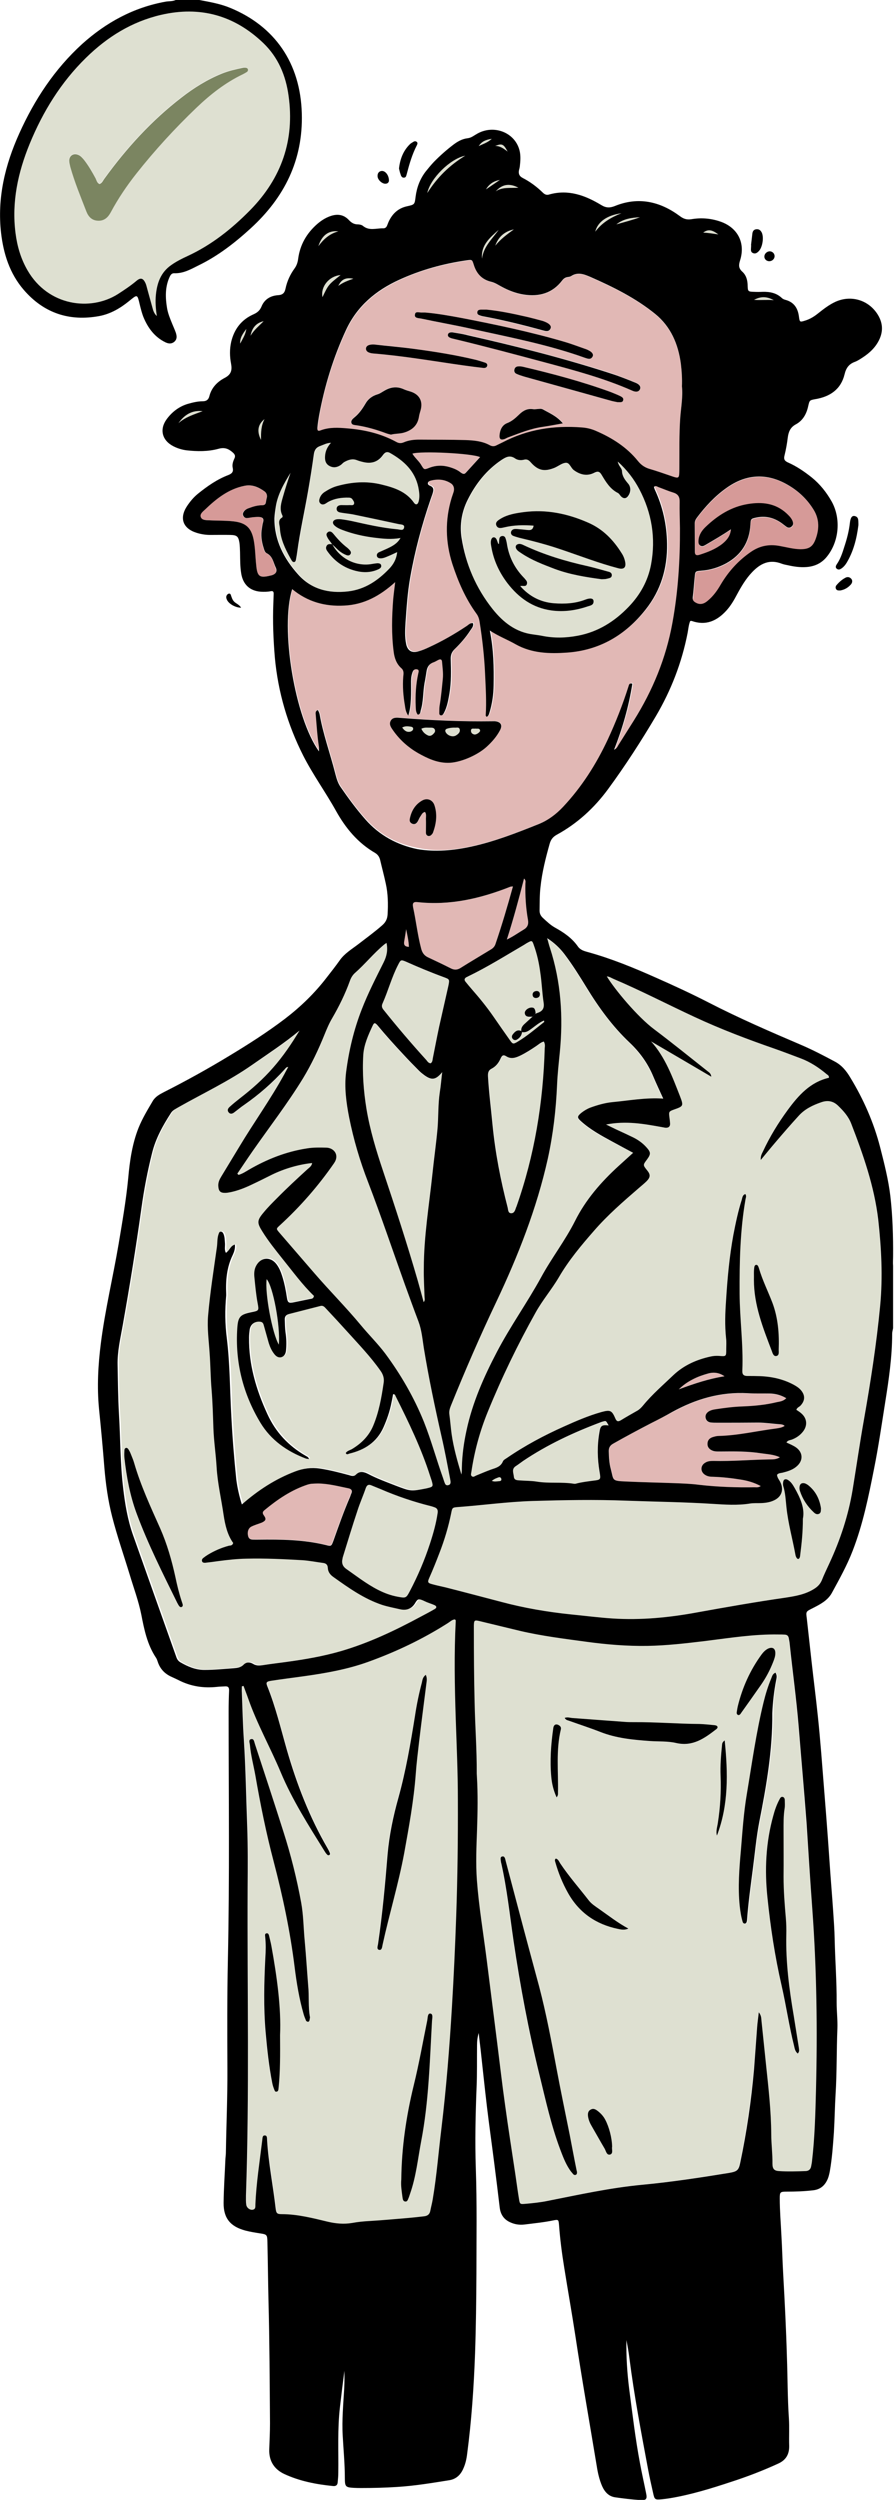 <?xml version="1.0" encoding="utf-8"?>
<!-- Generator: Adobe Illustrator 22.1.0, SVG Export Plug-In . SVG Version: 6.00 Build 0)  -->
<svg version="1.1" id="Layer_1" xmlns="http://www.w3.org/2000/svg" xmlns:xlink="http://www.w3.org/1999/xlink" x="0px" y="0px"
	 viewBox="0 0 587.7 1642.2" style="enable-background:new 0 0 587.7 1642.2;" xml:space="preserve">
<style type="text/css">
	.st0{fill:#E1B8B5;}
	.st1{fill:#DEE0D1;}
	.st2{fill:#D69A98;}
	.st3{fill:#7B8561;}
</style>
<g>
	<path class="st0" d="M211.1,282.8c5.6-2,11.2-1.7,17-1.2c11.3,0.9,22.1,3.4,32.2,8.8c1.8,1,3.3,1.2,5.1,0.4
		c3.2-1.4,6.7-1.8,10.2-1.8c10.2,0.1,20.3,0,30.5,0.3c5.4,0.2,10.9,0.7,15.9,3.4c1.7,0.9,3.1,0.8,4.7-0.1c1.2-0.7,2.5-1.2,3.7-1.8
		c16.3-8.6,33.8-11.2,52-9.8c3.2,0.2,6.3,1,9.2,2.2c10.8,4.6,20.4,10.7,27.8,19.9c2.1,2.6,4.6,4.2,7.8,5.2c4.5,1.3,8.9,2.9,13.4,4.4
		c6.2,2.1,6,2.1,6-4.6c0.1-11.2-0.2-22.4,0.6-33.6c0.5-6.8,1.7-13.6,1.1-20.5c0.2-4.9-0.1-9.9-0.7-14.8
		c-1.7-12.9-6.6-24.4-16.8-32.7c-12.8-10.4-27.5-17.7-42.5-24.3c-4.2-1.9-8.4-3.7-12.9-0.6c-0.6,0.4-1.4,0.5-2.2,0.6
		c-1.6,0.2-2.7,1-3.7,2.3c-6.4,8.4-15.1,10.6-25,9.2c-5.1-0.8-9.9-2.6-14.5-5.1c-2.2-1.2-4.4-2.7-6.9-3.3
		c-6.1-1.4-9.6-5.4-11.4-11.1c-1.1-3.5-1.1-3.5-4.7-3c-15.4,2.2-30.2,6.2-44.4,12.8c-15.3,7.1-27.6,17.2-34.9,32.9
		c-8.4,18.1-14.3,37-17.8,56.6c-0.4,2.4-0.8,4.8-1,7.2C208.4,282.9,209,283.5,211.1,282.8 M356.8,280.3c-7.7,1.1-14.9,4-22.1,6.7
		c-1,0.4-1.9,1-2.9,1.3c-2.4,0.9-3.5,0.1-3.3-2.5c0.3-3.5,1.7-6.7,5.1-8c3.3-1.3,5.6-3.5,8-5.8c2.5-2.4,5.3-3.9,9-3.3
		c1.3,0.2,2.7-0.2,4.1-0.2c0.7,0,1.6,0,2.2,0.3c4.4,2.5,9.2,4.4,13.2,9.1C365,278.8,360.9,279.7,356.8,280.3 M409.6,263.1
		c-0.5,1.5-2,1-3.6,1.1c-1.3-0.3-3.1-0.7-4.9-1.1c-19-5.2-37.9-10.5-56.9-15.8c-1.6-0.4-3.2-1-4.7-1.7c-1.2-0.5-1.8-1.6-1.4-3
		c0.3-1.1,1.2-1.8,2.3-1.9c1-0.1,2.1,0,3.1,0.2c19.6,4.6,39,9.8,58,16.7c2,0.7,3.9,1.6,5.9,2.5C408.7,260.7,410.2,261.4,409.6,263.1
		 M417.8,251.3c2.8,1.1,3.7,2.7,3,4.3c-0.7,1.7-2.5,2.1-5.1,0.9c-18.8-8.2-38.6-13.5-58.3-18.8c-19.4-5.2-38.9-10.4-58.5-15.1
		c-0.9-0.2-1.8-0.4-2.6-0.7c-1-0.4-2.1-1-1.7-2.3c0.3-1.2,1.4-1.4,2.7-1.4c3.3,0.6,6.8,1,10.2,1.8c31.9,7.3,63.6,15.3,94.7,25.3
		C407.4,247.1,412.6,249.2,417.8,251.3 M316.1,203.6c0.9-0.1,1.8,0,3.7,0c8.4,0.8,17.6,2.7,26.7,4.8c3.4,0.8,6.7,1.7,10.1,2.6
		c0.7,0.2,1.4,0.5,2.1,0.8c2.7,1.2,3.9,2.7,3.2,4.2c-1.2,2.4-3.2,1.7-5.1,1.2c-12.4-3.4-24.9-6.5-37.5-8.9c-1.2-0.2-2.4-0.4-3.5-0.8
		c-1-0.3-2.1-0.8-2-2.1C313.9,203.9,315,203.6,316.1,203.6 M272.7,206.5c0.4-2.3,3.1-1,4.7-1.2c0.3,0,0.6,0,1.9,0
		c7.7,0.6,16.2,2.1,24.6,3.7c22.6,4.4,45.1,9,67.2,15.6c4.4,1.3,8.6,2.9,12.9,4.4c1,0.3,2,0.7,2.9,1.2c2.4,1.2,3.3,2.7,2.5,4.1
		c-1.2,2.2-3,1.5-4.8,0.8c-24.4-8.8-49.9-13.6-75.2-19.2c-10.8-2.4-21.7-4.3-32.5-6.6C275.3,208.9,272.2,209.2,272.7,206.5
		 M246,226.3c8.6,0.9,17.5,1.6,26.3,2.9c13.3,1.9,26.6,3.9,39.8,7c2.2,0.5,4.4,1.2,6.5,1.9c1.1,0.3,2.1,0.9,1.8,2.2
		c-0.3,1.3-1.4,1.5-2.5,1.4c-4.2-0.5-8.4-1-12.6-1.6c-19.9-2.9-39.7-6.4-59.8-7.9c-3.3-0.3-4.8-1.3-4.7-3.2
		C240.8,227.2,242.5,226.3,246,226.3 M232.9,274.1c3.1-2.5,5.3-5.7,7.3-9.1c1.7-2.9,4.4-5,7.7-6c1.8-0.5,3.3-1.5,4.8-2.5
		c4-2.4,8.2-2.9,12.6-0.9c1.5,0.7,3.1,1.1,4.7,1.6c5.7,1.9,8.1,6.3,6.4,12.1c-0.4,1.5-0.9,2.9-1.1,4.4c-0.9,5.6-4.4,8.7-9.6,10.3
		c-2.8,0.9-5.7,0.6-8.8,1.4c-0.9-0.3-2.1-0.5-3.2-0.9c-6.3-2.3-12.6-4.2-19.2-5.2c-1.3-0.2-3.1-0.2-3.6-1.5
		C230.4,276.3,231.8,275,232.9,274.1"/>
	<path class="st1" d="M324,400.4c6.9,8.6,15.2,15.2,26.7,16.6c2,0.2,3.9,0.5,5.8,0.9c7.8,1.6,15.6,1.4,23.5-0.1
		c13.4-2.5,24.2-9.4,33.4-19c7.5-7.8,12.7-17.1,14.7-27.8c3.2-17.3,0.4-33.8-7.7-49.4c-3.5-6.6-7.8-12.5-14.2-18.2
		c0.6,3,2.7,4.2,2.8,6.3c0.1,3.4,2,5.9,4.1,8.3c1.8,2.1,1.7,5.3,0.3,7.6c-1.5,2.3-3.2,2.5-5.1,0.4c-0.6-0.7-1.1-1.6-1.8-2
		c-5.1-2.6-8-7.4-10.7-12c-1.3-2.2-2.5-2.5-4.7-1.4c-4.9,2.4-9.4,1.4-13.6-1.8c-2-1.4-2.7-4.8-5-4.8c-2.3,0-4.7,1.9-7,3
		c-0.1,0.1-0.3,0.1-0.4,0.2c-6.8,2.9-11,2-15.8-3.4c-1.3-1.5-2.5-2.5-4.6-1.8c-2,0.6-4.1,0.4-5.7-0.8c-3.5-2.4-6.2-0.9-9.1,1
		c-9.8,6.6-16.9,15.6-22.1,26c-4,7.9-5.4,16.5-4,25.2C306.2,370.8,313,386.6,324,400.4 M398.9,380.2c-1,0.3-2.1,0.2-3.4,0.3
		c-10.5-1.4-21.1-3.1-31.2-6.9c-7.4-2.8-14.7-5.6-21.3-10c-1.3-0.8-2.6-1.6-3.5-2.9c-1.1-1.7-0.2-3.4,1.9-3.4c1.1,0,2.1,0.4,3,0.9
		c13.3,6.4,27.4,10.5,41.8,13.7c4.4,1,8.8,2.3,13.2,3.5c1.3,0.4,2.9,0.7,2.9,2.4C402.3,379.8,400.3,379.9,398.9,380.2 M329.3,340.7
		c4.6-2.8,9.9-3.6,15.2-4.3c14.8-1.9,28.8,1.1,42.4,7c9.6,4.2,16.3,11.3,21.8,19.9c1.1,1.8,2,3.8,2.4,5.9c0.7,3.6-1,5-4.5,4
		c-12.7-3.4-25-8.1-37.5-12.3c-9-3.1-18.2-5.5-27.5-7.7c-1.3-0.3-2.6-0.7-3.9-1.2c-1.1-0.4-1.8-1.2-1.7-2.4c0.1-1.4,1.2-2.2,2.5-2.2
		c1.2-0.1,2.4,0.1,3.6,0.2c1.8,0.2,3.6,0.4,5.4,0.5c1.6,0.1,3-0.4,3.4-2.9c-6.6-0.5-12.9-0.4-19.2,1.1c-1.9,0.5-4.2,1.3-5.2-1.1
		C325.5,342.9,327.7,341.7,329.3,340.7 M323.1,354.3c0.6-1.5,2.2-1.7,3.2-0.4c0.4,0.6,0.6,1.4,0.9,2.1c0.2,0.5,0.1,1.2,0.9,1.4
		c0.1-1.2,0.1-2.4,0.3-3.6c0.2-1,0.8-1.6,1.9-1.7c1-0.1,1.8,0.5,2.1,1.4c0.4,1.1,0.7,2.3,0.9,3.5c1.4,8.6,5,16.1,11.1,22.4
		c0.1,0.1,0.2,0.2,0.3,0.3c1,1.1,2.4,2.1,1.8,3.9c-0.7,2.2-2.8,0.9-4.4,1.4c6.1,6.8,13.4,10.6,22.2,11.3c7,0.6,13.9,0.2,20.6-2.4
		c3.4-1.3,5.3-0.9,5.4,0.9c0.2,2.7-2.2,3-3.9,3.6c-7.7,2.6-15.5,3.7-23.7,2.6c-12.4-1.7-21.6-8.4-28.9-17.9
		c-5.4-7.1-9.1-15-10.5-23.9C322.8,357.6,322.4,355.9,323.1,354.3"/>
	<path class="st0" d="M306.2,310.5c3.1-3.4,6.2-6.8,9.4-10.3c-4.8-2.5-39-4.3-44.5-2.3c1.7,2.9,4.4,5,6,7.9c1.7,2.9,1.8,2.8,4.9,1.6
		c4.5-1.8,9.1-1.9,13.7-0.5c2.6,0.8,5.1,1.9,7.3,3.5C304.1,311.1,305.1,311.7,306.2,310.5"/>
	<path class="st1" d="M222.3,152c-6.3-0.7-10.8,2.7-13.1,9.7C212.6,157.1,216.7,153.5,222.3,152"/>
	<path class="st1" d="M212,195.2c3.9-8.2,3.9-8.2,11.9-14.5C216.4,181.3,210.6,188.3,212,195.2"/>
	<path class="st1" d="M314.8,96c2.5-1.5,5.5-2.1,8.6-4.8C319.1,91.8,316.5,93.1,314.8,96"/>
	<path class="st1" d="M305.8,102.3c-9.9,1.9-23,14.9-24.9,24.5C287.4,116.6,295.3,108.7,305.8,102.3"/>
	<path class="st0" d="M310.1,555.9c15.3-3.3,29.9-9,44.4-14.8c6.4-2.5,11.7-6.5,16.2-11.4c12.2-13.1,21.7-28,29.3-44.1
		c5.3-11.4,10-23.1,13.7-35.1c0.3-0.9,0.4-2.2,2.5-1.7c-2.3,14.8-6.5,29-12,43.4c1.8-0.8,2.2-2,2.8-3c3.4-5.4,6.8-10.8,10.2-16.2
		c12.4-19.7,21.1-40.9,25.3-63.9c3.8-20.6,5.1-41.5,5-62.4c0-5.8-0.2-11.5-0.2-17.3c0-3.1-1-5.1-4.1-6.1c-3.3-1-6.5-2.5-9.8-3.6
		c-0.9-0.3-1.8-1.3-3-0.1c0.2,0.5,0.3,1.1,0.5,1.6c5.3,11.3,7.8,23.2,8.1,35.6c0.3,16.1-4,30.6-14,43.2
		c-13.3,16.8-30.4,26.9-51.8,28.4c-11.5,0.8-23,0.5-33.6-5.4c-5.5-3-11.3-5.2-17.1-9.1c2.4,12.4,2.7,24.2,2.5,36
		c-0.1,5.9-0.9,11.8-2.6,17.5c-0.4,1.2-0.6,2.6-2,3.2c-0.3-0.5-0.6-0.7-0.6-0.9c0.6-9.1,0-18.1-0.4-27.2
		c-0.5-11.5-1.7-22.9-3.6-34.3c-0.3-2-0.9-3.8-2.1-5.4c-7.2-9.9-12-21-15.8-32.6c-4.7-14.4-4.9-28.9-0.5-43.4c0.4-1.3,1-2.6,1.3-3.9
		c0.7-2.3,0.1-4.4-1.8-5.7c-4.2-2.8-8.8-3-13.5-1.7c-2,0.5-2.3,2.5-0.4,3.2c3.2,1.3,2.5,3.3,1.8,5.5c-0.4,1.2-0.8,2.3-1.2,3.4
		c-5.9,16.9-10.4,34.2-13.5,51.8c-1.7,9.6-2.3,19.2-3,28.9c-0.4,4.8-0.6,9.7,0.4,14.5c0.9,4.3,3.7,6.1,8,4.8
		c2.5-0.7,4.9-1.7,7.2-2.8c8.5-3.9,16.7-8.6,24.5-13.8c1.3-0.8,2.4-2.3,4.3-1.9c0.4,2.1-0.9,3.3-1.8,4.7c-2.9,4.5-6.4,8.5-10.2,12.2
		c-2.1,2-2.8,4.1-2.7,6.8c0.2,7.4,0.5,14.9-0.8,22.2c-0.8,4.5-1.4,9-3.7,13.1c-0.4,0.8-1,1.7-2,1.5c-1.2-0.2-1-1.3-1-2.2
		c0-1.4,0-2.7,0.2-4.1c1-5.8,1.5-11.7,2.1-17.6c0.4-3.8-0.2-7.6-0.5-11.3c-0.1-1.4-0.9-1.9-2.2-1.3c-1.1,0.5-2.1,1.3-3.2,1.6
		c-3,0.9-4.3,3-4.8,6c-0.4,2.5-0.9,5.1-1.3,7.6c-1.1,6-0.7,12.1-2.5,18c-0.3,1.1-0.2,2.5-2,2.9c-1.4-1.5-1.3-3.5-1.4-5.5
		c-0.3-7.3,0.1-14.5,1.7-21.7c0.2-0.9,0.7-2.3-0.8-2.6c-1.3-0.3-2.4,0.3-2.9,1.6c-0.7,2-1.1,4.1-1.1,6.2c0,3.9,0.1,7.9-0.1,11.8
		c-0.2,3.3-0.4,6.7-1.7,10.8c-1.7-2.5-1.9-4.6-2.3-6.6c-1.1-6.3-1.6-12.6-1.1-19c0.2-1.9,0.6-4-1.2-5.5c-3.3-2.8-4.6-6.7-5.1-10.9
		c-1.5-11.5-1.2-23-0.3-34.5c0.3-3.4,0.8-6.8,1.3-11.2c-10,9.1-20.6,14.7-33.5,15.4c-12.7,0.6-24.2-2.6-34.2-10.8
		c-8.1,25.2,1.7,84.6,17.6,106.6c0-1.2,0.1-2.1,0-2.9c-1.1-6.9-1.5-13.8-2.1-20.8c-0.1-1.3-0.6-2.7,1.4-3.5c0.4,1,0.9,1.8,1.1,2.7
		c2.3,13.3,7,26,10.3,39.1c0.8,3.1,1.6,6.1,3.5,8.8c5,7.4,10.3,14.6,16.3,21.3c9.3,10.5,21,16.7,34.8,19.1
		C286.7,559.5,298.5,558.4,310.1,555.9 M258.8,480.1c-1.4-1.9-3.3-4.1-1.9-6.6c1.3-2.6,4.2-2.2,6.5-2c20.2,1.6,40.4,2.5,60.7,2.2
		c0.5,0,0.9,0,1.4,0c3.8,0.4,5.1,2.5,3.3,5.9c-2.2,4.2-5.3,7.7-8.8,10.9c-6.4,5.9-17.9,10.6-25.5,10.5c-7.3,0.1-13.5-3-19.6-6.5
		C268.5,490.9,263.1,486,258.8,480.1 M271.2,541.3c-1.5-0.5-2.1-1.8-1.8-3.3c1-5.1,3.4-9.4,8.1-12c3.3-1.9,6.9-0.5,8.1,3.1
		c2,6,1.2,11.9-0.9,17.8c-0.2,0.5-0.6,1-1,1.5c-0.7,0.7-1.5,1.1-2.4,0.8c-1-0.3-1.3-1.2-1.3-2.2c0-3,0.1-6.1,0-9.1
		c0-1.4,0.4-3-0.6-4.4c-1.8,0.3-2.3,1.8-3.1,3.1c-0.6,1-1.1,2.2-1.7,3.2C273.9,541,272.8,541.8,271.2,541.3"/>
	<path class="st1" d="M319.5,124.4c3-2.1,6.1-4.1,9.1-6.2C324.6,118.9,321.5,120.9,319.5,124.4"/>
	<path class="st1" d="M232.3,183.1c-5-1-7.9,0.4-9.9,4.7C225.5,185.5,228.9,184.3,232.3,183.1"/>
	<path class="st1" d="M281.2,483c1.5,0.8,2.6,0.2,3.6-0.8c0.8-0.8,1.5-1.6,1.1-2.8c-0.5-1.5-1.8-1.4-3-1.4c-1.8,0.1-3.6-0.4-5.8,0.7
		C278,480.9,279.4,482.1,281.2,483"/>
	<path class="st1" d="M171.6,289c-0.2-5,0.1-9.5,2.3-13.7C169.5,278.8,168.7,283.3,171.6,289"/>
	<path class="st1" d="M311.9,482.5c1.4,0.2,4-1.6,3.7-2.7c-0.4-1.6-1.9-0.9-3-1.2c-1.1,0.3-3-0.7-3,1.5
		C309.6,481.3,310.6,482.3,311.9,482.5"/>
	<path class="st1" d="M269.7,477.3c-1.6-0.2-3.3-0.5-5.3,0.6c1.5,2.2,3.1,3.3,5.5,2.7c0.9-0.2,1.8-0.9,1.8-1.8
		C271.7,477.5,270.6,477.4,269.7,477.3"/>
	<path class="st1" d="M299.9,483.1c1.4-0.9,2.8-2.2,2.3-4c-0.5-1.7-2.3-1-2.9-1.1c-2.3-0.2-3.9,0.1-5.5,0.7
		c-1.1,0.4-1.3,1.1-0.9,2.1C294.1,483.3,297.7,484.6,299.9,483.1"/>
	<path class="st2" d="M175.1,363.4c-1.2-0.6-1.6-2.2-2-3.5c-1.4-4.2-1.9-8.6-1.1-13c0.2-1.3,0.5-2.7,0.8-4c0.6-2.2-0.6-3.1-2.5-3.3
		c-1.2-0.1-2.4-0.1-3.6,0.1c-1.5,0.2-3,0.5-4.5,0.6c-1.1,0.1-2-0.5-2.5-1.6c-0.5-1.1-0.1-2.1,0.6-2.9c0.9-1.1,2.2-1.6,3.5-2.1
		c2.7-0.9,5.5-1.8,8.4-1.8c1.5,0,2.2-0.6,2.5-2c0.2-1.2,0.5-2.4,0.7-3.5c0.1-1.5-0.3-2.7-1.6-3.6c-3.9-2.8-8.1-4.6-13.1-3.7
		c-10.6,2.1-18.6,8.5-26.1,15.7c-1.3,1.3-3.5,2.9-2.7,4.9c0.9,2.1,3.5,1.9,5.6,2.1c5.3,0.4,10.6,0.1,15.9,0.7
		c8,0.9,11.6,4.1,13.2,11.9c1.1,5.5,1.2,11.1,1.7,16.7c0.8,7.6,2.1,8.7,9.4,7c0.3-0.1,0.6-0.1,0.9-0.2c2.6-0.8,3.7-2.4,2.5-4.8
		C179.6,369.7,179.3,365.4,175.1,363.4"/>
	<path class="st1" d="M173.3,211c-5.2,1.2-7.7,4.7-8.6,9.6C166.9,216.8,170.3,214.1,173.3,211"/>
	<path class="st1" d="M157.9,225.7c1.7-3,3.7-6,4-9.6C159.8,219,157.6,221.8,157.9,225.7"/>
	<path class="st1" d="M229.1,388.5c11-1.3,19.5-7.1,26.9-14.8c2.8-2.9,4.8-6.3,5.3-11c-2.2,1-3.8,1.8-5.5,2.5
		c-1.7,0.7-3.3,1.5-5.2,1.6c-1.1,0.1-2.2-0.1-2.6-1.4c-0.4-1.2,0.2-2.1,1.3-2.6c1.8-0.8,3.6-1.6,5.4-2.4c3.4-1.6,6.7-3.3,8.8-7
		c-5.8,1.1-11.5,0.5-17.2-0.2c-7.3-0.9-14.3-2.5-21.1-5.1c-1.8-0.7-3.7-1.5-5.1-2.9c-1.7-1.6-1.2-3.4,1.1-4c1-0.3,2.1-0.3,3.1-0.1
		c2.4,0.3,4.8,0.6,7.2,1.2c9.9,2.2,19.8,4.5,29.9,5.4c1.6,0.1,3.8,1.3,4.4-0.9c0.7-2.4-2-2.2-3.4-2.5c-10-2.2-20.1-4.3-30.2-6.4
		c-2.7-0.5-5.4-0.8-8.1-1.2c-1.4-0.2-2.7-1-2.6-2.6c0.1-1.6,1.4-2.3,2.9-2.3c2-0.1,3.9,0,5.9,0c1,0,2.4,0.3,2.7-1
		c0.2-1-0.5-2-1.2-2.9c-0.6-0.8-1.5-1-2.4-1c-4.6-0.1-9.1,0.5-13.2,2.7c-0.8,0.4-1.5,1-2.3,1.4c-1,0.5-2,0.6-3-0.2
		c-0.9-0.8-1-1.8-0.7-2.9c0.5-2,1.7-3.5,3.4-4.7c2.5-1.7,5.2-3.1,8.2-3.9c9.6-2.7,19.4-3.4,29.2-1c8.2,2,16.1,4.6,21.3,11.9
		c1.2,1.7,2.5,1.4,3.1-0.7c0.9-3.1,0.5-6.3-0.2-9.5c-2.2-10.7-9.4-17.3-18.5-22.4c-2.3-1.3-3.6-0.3-4.9,1.5c-3.3,4.7-8,5.7-13.3,4.3
		c-1.3-0.3-2.6-0.7-3.9-1.2c-3-1.1-5.6-0.1-8.2,1.4c-0.8,0.4-1.3,1.3-2.1,1.8c-2.3,1.6-4.7,2.1-7.3,0.8c-2.7-1.3-3.2-3.9-3.1-6.6
		c0.2-3.3,1.5-6.2,3.9-8.7c-2.6-0.1-4.7,1.2-6.9,2c-2.7,1-4,2.7-4.4,5.6c-1.1,8.1-2.5,16.2-3.8,24.2c-2.3,13.3-5.2,26.4-7.1,39.8
		c-0.2,1.6-0.5,3.3-0.8,4.9c-0.1,0.7-0.3,1.6-1.1,1.8c-0.9,0.2-1.3-0.5-1.8-1.1c-0.3-0.5-0.6-1-0.9-1.6c-3.3-6.1-6.3-12.4-6.8-19.6
		c-0.1-2.4-1.6-5.1,1.4-6.9c0.6-0.4,0.3-1.1,0.1-1.7c-2-4.1-0.7-8,0.5-11.9c1.5-5.3,3.2-10.6,5-15.8c-4.3,6.9-8.5,13.9-9.7,22.2
		c-0.4,2.5-0.7,5.1-0.7,7.7c-0.1,14.5,6.2,26.4,15.5,36.8C204.8,387.1,216.3,390,229.1,388.5 M218.3,357.5L218.3,357.5L218.3,357.5
		C218.3,357.5,218.3,357.5,218.3,357.5c-1.1-1.7-2.7-3.2-3.4-5.2c-0.4-0.9-0.3-1.8,0.4-2.5c0.9-0.8,2-0.7,2.9-0.1
		c0.6,0.4,1.1,1,1.6,1.6c2.5,3.2,5.4,6.1,8.7,8.6c0.6,0.4,1.1,1,1.6,1.6c0.6,0.7,1,1.6,0.4,2.5c-0.7,1.1-1.8,1-2.8,0.6
		c-2-0.8-3.7-2-5.3-3.4C221,360,219.6,358.8,218.3,357.5C218.3,357.5,218.3,357.5,218.3,357.5L218.3,357.5c5.2,9.8,16,15,26.6,12.9
		c1-0.2,2.1-0.4,3.1-0.4c1.1-0.1,2.2,0.2,2.5,1.5c0.2,1.2-0.7,1.9-1.7,2.4c-4.9,2.3-10,2.4-15.1,1.1c-7.5-1.9-13.5-6-18.1-12.2
		c-0.9-1.2-1.8-2.6-1-4.2C215.5,357.1,217,357.4,218.3,357.5C218.3,357.5,218.3,357.5,218.3,357.5"/>
	<path class="st1" d="M325.4,95.9c2.9-0.1,5.3,1.4,8.2,3.7C331,94.5,330,94.1,325.4,95.9"/>
	<path class="st2" d="M457.5,396.1c3,1.7,5.5,0.6,7.9-1.3c3.5-3,6.1-6.7,8.5-10.6c5-8.6,11.5-15.9,19.9-21.5
		c5.7-3.9,11.7-5.1,18.5-3.9c4.6,0.8,9.1,2.2,13.9,2.2c5.5,0.1,8.2-1.5,10.1-6.7c2.4-6.5,2.4-13.1-1.3-19.2
		c-3.8-6.2-8.8-11.2-14.9-15.1c-14.5-9.3-28.8-9.1-42.8,1c-7.4,5.4-13.6,12-19.1,19.3c-0.8,1.1-1.4,2.4-1.4,3.8
		c0,6.2,0.1,12.4,0.1,18.6c0,2,0.9,2.7,2.9,2c5.4-1.7,10.6-3.7,15.1-7.2c3-2.4,5.4-5.3,5.7-9.6c-5.5,3.7-11.1,6.9-16.6,10.2
		c-1.1,0.6-2.1,1.4-3.4,0.7c-1.4-0.8-1.4-2.2-1.3-3.6c0.3-3.5,2.2-6.3,4.6-8.7c7.9-7.6,16.9-13.3,27.9-15.1c9.1-1.5,17.9-0.5,25.2,6
		c1.6,1.4,3.1,2.9,4,4.9c0.6,1.3,0.8,2.6-0.4,3.8c-1.2,1.1-2.5,0.9-3.7,0.1c-1-0.7-1.9-1.5-2.9-2.2c-4.9-3.6-10.3-5-16.3-3.8
		c-4,0.8-4.1,0.9-4.3,4.9c-0.6,11.4-6,19.8-16,25.3c-5.1,2.8-10.6,4.3-16.4,4.8c-3.7,0.3-3.8,0.4-4.1,4c-0.4,4.5-0.7,9.1-1.2,13.6
		C455.3,394.2,456,395.2,457.5,396.1"/>
	<path class="st1" d="M117.3,278c4.6-4.1,10.4-5.8,15.9-7.9C126.3,269.3,121.2,272.5,117.3,278"/>
	<path class="st1" d="M367.8,691.3c-0.7,7.1-1.5,14.2-1.8,21.3c-0.7,16.4-2.6,32.6-6.1,48.6c-7.3,32.7-19.5,63.7-33.7,93.9
		c-10.6,22.5-20.6,45.2-29.9,68.3c-0.7,1.8-1.3,3.6-1,5.7c0.6,4.3,0.9,8.7,1.5,13.1c1.3,9,3.8,17.7,6.4,26.4
		c0.3-1.4,0.3-2.9,0.3-4.3c0.3-8.3,1.3-16.6,3.1-24.8c3.9-18.2,11.4-35.1,20-51.5c8.8-16.8,19.9-32.2,29-48.8
		c6.9-12.6,15.8-24.1,22.3-37c7-14,17.1-25.7,28.6-36.1c3.1-2.8,6.2-5.6,9.6-8.7c-5-2.7-9.5-5.1-14.1-7.5
		c-7.1-3.8-14.1-7.6-20.2-13.1c-2.7-2.5-2.7-3.3,0.2-5.6c1.8-1.5,3.7-2.6,5.9-3.4c4.7-1.8,9.5-3.2,14.5-3.6
		c10.9-1,21.8-3.1,33.4-2.3c-2.3-5.2-4.6-9.9-6.6-14.8c-3.6-8.5-8.9-15.8-15.6-22.2c-11.2-10.6-20.1-23-28.2-36.1
		c-4.6-7.5-9.3-14.9-14.6-22c-2.9-3.9-6.4-7.2-11.5-10.4c0.8,2.9,1.2,4.6,1.8,6.3C368.6,645.1,370.2,668,367.8,691.3"/>
	<path class="st1" d="M508.7,197.2c-4-2.2-8-3-13-0.2C500.7,197.3,504.7,196.8,508.7,197.2"/>
	<path class="st0" d="M344.6,577c-3.5,13.3-6.9,26.3-11.3,40.1c4.4-2.2,7.6-4.5,11-6.5c2.6-1.5,3.4-3.5,2.9-6.4
		c-1.4-7.9-1.9-15.9-1.6-23.9C345.5,579.4,345.9,578.3,344.6,577"/>
	<path class="st1" d="M89.7,184.5c2.7-2.3,4.4-1.9,5.9,1.4c0.5,1.1,0.8,2.3,1.1,3.5c1.2,4.2,2.3,8.5,3.5,12.7c0.6,2,1.3,4,2.9,5.5
		c-0.7-4.8-1-9.5-0.6-14.1c0.8-7.8,3.2-14.6,10.1-19.4c3.4-2.4,7-4.2,10.7-5.9c15.8-7.2,29.1-17.8,41.2-30.2
		c20.6-21,29.3-45.9,25.2-75c-1.8-13.2-6.9-25.2-16.6-34.6C154.1,10,131.5,3.8,105.7,9.8c-19.2,4.4-35.2,14.5-49.1,28.1
		C40.1,54,28.2,73.3,19.5,94.5c-7.7,18.8-11.9,38.1-9.3,58.6c1.1,8.7,3.5,16.9,7.9,24.5c13.7,23.5,41.5,27,59.5,15.6
		C81.8,190.6,85.9,187.7,89.7,184.5 M64.6,144.9c-4.1-0.1-6.4-2.5-7.8-6c-3.8-9.7-7.8-19.4-10.7-29.5c-0.4-1.3-0.8-2.7-0.7-4
		c0-3.4,3-5.2,6-3.8c1.6,0.7,2.7,1.9,3.7,3.2c3.1,3.8,5.5,8,7.7,12.3c0.7,1.3,0.9,2.9,2.5,3.6c1.8-0.6,2.3-2.3,3.3-3.6
		c14.5-20,31-38.1,50.6-53.2c8.2-6.3,16.9-11.8,26.5-15.7c4.4-1.8,9-2.7,13.6-3.8c0.7-0.2,1.5-0.2,2.3-0.1c0.6,0.1,1.2,0.4,1.3,1.1
		c0.1,0.6,0,1.2-0.6,1.6c-0.9,0.6-1.8,1.1-2.8,1.6c-11.5,5.5-21.3,13.3-30.5,22C115,84.3,101.8,98.7,89.6,114
		c-6.3,8-12.1,16.3-16.8,25.4C71,142.7,68.6,145,64.6,144.9"/>
	<path class="st1" d="M462.4,152.9c3.4,0.2,6.6,0.6,9.9,1.2C468,150.8,465.4,150.5,462.4,152.9"/>
	<path class="st1" d="M340.8,123.3c-6-3.1-10.7-2.3-14.9,2.4C330.4,122.7,335.4,123.6,340.8,123.3"/>
	<path class="st1" d="M337.8,150.7c-6.1,1.3-10.1,4.9-12.2,10.7C329,157.1,333.4,153.9,337.8,150.7"/>
	<path class="st1" d="M316.9,169.9c1-7.9,6.7-12.9,10.9-18.9C322.1,156.1,316,160.9,316.9,169.9"/>
	<path class="st1" d="M420.7,142.7c-5.5,0.3-10.9,1-15.5,4.7C410.4,145.9,415.7,144.5,420.7,142.7"/>
	<path class="st1" d="M346.9,619.4c-0.8,0.4-1.6,0.9-2.3,1.4c-12.2,7.1-24.1,14.5-36.8,20.7c-0.3,0.1-0.6,0.2-0.8,0.4
		c-1.6,0.7-2,1.7-0.8,3.2c1.4,1.6,2.7,3.3,4.1,4.9c5,5.7,9.7,11.6,14.1,17.8c3.6,5.2,7.2,10.4,10.9,15.6c1.8,2.6,2.2,2.7,4.8,1.2
		c6.4-3.8,12-8.6,17.8-13.2c0.1,0,0-0.3-0.2-0.9c-3.1,1.3-5.6,3.5-8.2,5.4c-1.9,1.4-3.7,2.7-6.2,2.2c-0.2,2.1-1.3,3.7-3,4.8
		c-1.1,0.7-2.3,0.8-3.2-0.3c-0.8-0.9-0.6-2,0.1-2.9c1.4-1.9,3-3.5,5.7-2.2c0.2,0.2,0.3,0.4,0.5,0.6c-0.2-0.2-0.3-0.4-0.5-0.6
		c-0.3-2.2,0.9-3.7,2.4-5c1.6-1.5,3.3-3,4.9-4.5c-0.4,0-0.9,0-1.3,0.1c-1.8,0.1-3.4-0.1-3.7-2.3c-0.2-1.6,1.8-3.4,3.9-3.7
		c2.1-0.3,2.8,0.5,3.2,3.2c0,0.3,0,0.6-0.1,0.9c-0.6,0.6-1.3,1.2-1.9,1.9c0.6-0.6,1.3-1.2,1.9-1.9c0.6-0.2,1.1-0.5,1.7-0.7
		c3.1-1.1,4.3-3,3.8-6.5c-1-6.6-1.3-13.2-2.2-19.8c-0.9-6.1-2.1-12.2-4.2-18.1C350.1,617.9,349.8,617.8,346.9,619.4 M354.9,653
		c0.1,1.6-0.9,2.6-2.4,2.7c-1.3,0.1-2.3-0.7-2.4-2.2c0.2-1.5,1.1-2.3,2.7-2.3C354,651.1,354.8,651.7,354.9,653"/>
	<path class="st1" d="M408.5,140.1c-9.5,1.4-15.6,5.6-17.2,12.1C396,146.1,401.9,142.7,408.5,140.1"/>
	<path class="st1" d="M352.7,687.2c-3.4,2.3-6.8,4.6-10.5,6.3c-2.9,1.4-6,2.5-9.1,0.6c-2.3-1.4-3.1-0.5-4,1.5c-1.2,2.7-3,5-5.6,6.4
		c-2.3,1.2-2.7,2.7-2.5,5.1c0.6,10.7,2,21.4,3,32.1c1.8,18.3,5.2,36.2,9.9,54c0.4,1.5,0.2,3.8,2.4,3.9c2.2,0,2.7-2.1,3.2-3.9
		c0.1-0.1,0.1-0.3,0.2-0.4c11.9-33.7,17.5-68.5,18.6-104.1c0-1.3,0.3-2.7-0.5-4.3C355.5,684.9,354.2,686.2,352.7,687.2"/>
	<path class="st0" d="M274.5,592.6c-2.8-0.3-3.5,0.5-2.9,3.6c1.9,8.9,2.9,17.9,5.2,26.7c0.8,2.9,2.2,4.8,4.8,6.1
		c4.9,2.3,9.9,4.6,14.7,7.1c2.3,1.2,4.2,1.1,6.4-0.2c6.7-4.1,13.5-8.2,20.2-12.3c1.3-0.8,2.3-1.9,2.8-3.4
		c4.2-12.3,7.9-24.8,11.4-37.9c-1.1,0.2-1.6,0.2-2,0.3C315.7,590.4,295.6,594.9,274.5,592.6"/>
	<path class="st1" d="M227.7,1030.7c3.1,2.2,6.2,4.4,9.3,6.6c7.5,5.3,15.2,9.9,24.4,11.6c5.4,1,5.6,1,8.1-3.8
		c5.2-10,9.6-20.3,13.1-30.9c2.2-6.6,4.1-13.3,5.1-20.3c0.3-2-0.3-3.2-2.2-3.8c-0.9-0.3-1.7-0.6-2.6-0.8
		c-11.2-2.7-22.1-6.4-32.7-11.1c-1.9-0.9-3.9-1.6-5.9-2.4c-1.9-0.8-3.1-0.5-3.8,1.6c-1.7,5-3.9,9.9-5.5,14.9
		c-3.3,10.2-6.5,20.5-9.7,30.8c-0.3,0.9-0.4,1.8-0.5,2.2C224.8,1028,225.9,1029.5,227.7,1030.7"/>
	<path class="st1" d="M183.3,883.3c1.1-12.1-3.8-38.3-8-43C173.9,849.2,179,876.2,183.3,883.3"/>
	<path class="st1" d="M524.8,1133.7c-1.5-18.1-4-36.1-5.9-54.2c-0.1-1.2-0.4-2.4-0.6-3.6c-0.3-1.4-1.1-2.2-2.5-2.2
		c-1.4-0.1-2.7-0.1-4.1-0.1c-16.3-0.3-32.3,2.3-48.4,4.3c-12.6,1.5-25.3,3-38,3.2c-13.4,0.2-26.6-0.9-39.9-2.7
		c-14.7-2-29.4-3.8-43.9-7.2c-8.9-2.1-17.7-4.3-26.5-6.4c-3.3-0.8-3.6-0.5-3.7,2.9c0,0.8,0,1.5,0,2.3c0,16.1,0.1,32.1,0.5,48.2
		c0.4,15.6,1.5,31.2,1.4,46.8c0,0.6,0.1,1.2,0.1,1.8c0.7,11.7,0.5,23.3,0.1,35c-0.4,11.1-0.9,22.2-0.1,33.2
		c1.3,17.4,4.2,34.6,6.4,51.9c2.4,18.5,4.7,37,7,55.5c1.7,13.4,3.3,26.8,5.1,40.1c2.1,15.3,4.5,30.6,6.8,45.9
		c0.8,5.4,1.5,10.8,2.4,16.2c0.6,3.3,0.8,3.3,4.2,3c4.7-0.4,9.3-0.9,14-1.8c20.8-4.1,41.5-8.7,62.7-10.7c19.1-1.8,38.2-4.7,57.2-7.8
		c5.2-0.9,6.3-1.6,7.3-6.5c4.2-20.3,7.2-40.9,9.1-61.6c0.8-9.1,1.3-18.1,2.1-27.2c0.2-3.1,0.7-6.2,1.1-10.1c1.8,2.2,1.6,4,1.8,5.8
		c1,9.6,2,19.3,3,28.9c1.6,15.1,3.3,30.1,3.4,45.3c0,6.5,0.9,13,0.8,19.5c0,3.3,1.1,4.6,4.2,4.8c5.9,0.5,11.8,0.3,17.7,0
		c1.9-0.1,3.1-1.1,3.5-3c0.2-1.2,0.5-2.4,0.6-3.6c1.8-15.4,2.2-30.8,2.6-46.3c1-39.7,0.6-79.4-2.4-119.1c-1.4-19-2.6-38.1-4-57.1
		C528.4,1175.9,526.5,1154.8,524.8,1133.7 M363.6,1135.3c0.4-2.6,2.1-3.2,4.1-1.7c0.8,0.6,1.1,1.4,0.9,2.4
		c-3.2,13.7-1.6,27.7-1.9,41.5c0,0.9,0.2,1.8-0.9,3.2c-2.1-4.6-3.1-9-3.5-13.4C361.3,1156.6,362.2,1145.9,363.6,1135.3
		 M378.3,1428.6c-0.6,0.2-1.2-0.1-1.6-0.5c-0.9-1-1.8-2.1-2.5-3.2c-2.7-4.1-4.4-8.6-6.1-13.2c-6-15.8-9.5-32.2-13.6-48.5
		c-7.2-29.1-12.7-58.6-17.1-88.3c-2.5-17.1-4.3-34.2-8.1-51.1c-0.1-0.3-0.2-0.6-0.2-0.9c0-1.3-0.8-3.1,0.9-3.5
		c1.6-0.3,1.8,1.6,2.2,2.9c2.9,10.8,5.7,21.7,8.6,32.5c4.4,16.7,8.9,33.3,13.4,50c4.8,17.9,8.2,36,11.6,54.2
		c2.7,14.4,5.7,28.8,8.6,43.2c1.5,7.7,3,15.5,4.5,23.2c0.1,0.4,0.2,0.9,0.3,1.3C379.3,1427.6,379.2,1428.3,378.3,1428.6
		 M401.1,1415.2c-2.4,0.7-2.7-2.2-3.7-3.8c-2.8-4.8-5.5-9.7-8.4-14.6c-1.2-2-2.1-4.1-2.5-6.3c-0.3-1.9-0.2-3.7,1.7-4.8
		c1.7-0.9,3.2-0.1,4.6,0.9c2,1.6,3.7,3.5,5,5.8c2.6,4.7,4.5,12,4.5,17.7C402,1411.7,403.3,1414.5,401.1,1415.2 M406.3,1267.1
		c-14.4-3-25.5-10.6-32.8-23.6c-3.6-6.4-6.3-13.1-8.3-20.1c-0.2-0.8-0.7-1.7,0.3-2.5c1.6,0.5,2.1,2.1,2.9,3.2
		c5.7,8.4,12.4,16.1,18.6,24.1c1.9,2.4,4.5,4.1,7,5.8c6.3,4.4,12.4,9.2,19.3,12.9C410.8,1268,408.5,1267.6,406.3,1267.1
		 M444.4,1145.1c-5.5-1.3-11.4-0.9-17.2-1.3c-11-0.8-22-1.8-32.5-5.9c-6.9-2.7-14-5-21-7.5c-0.8-0.3-1.8-0.4-2.6-1.8
		c1.9-0.7,3.6,0,5.2,0.1c11.3,0.8,22.6,1.7,33.9,2.5c2.1,0.2,4.2,0.2,6.4,0.2c14.4-0.2,28.8,1.1,43.1,1.2c3.3,0,6.6,0.5,10,0.8
		c0.8,0.1,1.6,0.3,1.7,1.2c0.1,0.6-0.3,1.2-0.8,1.5C463,1142,455.4,1147.7,444.4,1145.1 M471.3,1205.8c-0.8-2.8,0.1-5.6,0.6-8.3
		c1.6-10.2,2.2-20.5,1.8-30.8c-0.3-7,0.3-13.9,1-20.9c0.1-0.7,0.2-1.5,1.7-2.5C478.6,1165,479,1185.7,471.3,1205.8 M485,1126.5
		c-0.6-0.4-0.8-0.9-0.7-1.6c0.2-1.4,0.3-2.7,0.7-4c3.1-12.3,8.2-23.7,15.6-34c1.2-1.6,2.5-3.1,4.3-3.9c2.9-1.3,4.7-0.2,4.8,3
		c0,2-0.6,3.9-1.3,5.7c-2.1,5.4-4.8,10.5-8.1,15.2c-4.2,6.1-8.6,12.1-12.8,18.1c-0.3,0.4-0.5,0.8-0.9,1.1
		C486.1,1126.5,485.6,1126.9,485,1126.5 M499.5,1197.1c-2.1,10.4-3,21-4.3,31.5c-1.4,10.8-3,21.6-3.7,32.5c0,0.4-0.1,0.9-0.2,1.3
		c-0.2,0.6-0.5,1.2-1.1,1.3c-0.9,0.1-1.4-0.5-1.6-1.2c-1-3.3-1.6-6.8-1.9-10.2c-1.4-12.4-0.3-24.8,0.8-37.2
		c1.1-12.1,1.8-24.2,3.8-36.1c3.4-20.3,6.2-40.7,11.1-60.8c1.3-5.3,2.9-10.5,5-15.5c0.6-1.3,0.8-3,2.8-3.8c1.2,1.8,0.7,3.5,0.4,5
		c-1.5,7.2-2.3,14.4-2.2,21.7C508.3,1149.8,504.2,1173.5,499.5,1197.1 M524.3,1349.1c-1.8-1.4-2-3.3-2.4-5.1
		c-3.4-13.1-5.2-26.4-8.2-39.6c-4.4-19.1-7.3-38.4-9.3-57.8c-1.9-18-1.1-36,3.8-53.6c1.1-3.8,2.4-7.5,4.2-11c0.4-0.8,0.9-1.7,2-1.5
		c1.1,0.2,1.4,1.1,1.4,2.1c0.1,1.8,0.2,3.7-0.1,5.4c-0.7,5-0.7,10-0.7,15c0,10,0.1,20,0,30c-0.1,9.1,0.7,18.1,1.5,27.2
		c0.3,3.6,0.4,7.3,0.3,10.9c-0.3,18,1.9,35.6,4.9,53.3c1.2,6.9,2.2,13.7,3.2,20.6C525.2,1346.2,525.7,1347.6,524.3,1349.1"/>
	<path class="st0" d="M268.8,622c-0.1-3.7-0.9-7.1-1.8-11.6c-0.6,3.4-0.9,5.7-1.3,8.1C265.2,620.9,266.2,621.9,268.8,622"/>
	<path class="st1" d="M167.4,1092.9c2,1.2,3.9,1.1,6.1,0.8c5.5-0.9,11.1-1.5,16.7-2.3c11.5-1.7,23-3.6,34.3-6.8
		c18.8-5.4,36.2-13.8,53.4-23c2.9-1.6,5.9-3.1,8.8-4.8c1.5-0.9,1.3-2-0.2-2.6c-2.1-0.9-4.3-1.5-6.3-2.5c-4.4-2.1-4.7-1.5-6.6,1.5
		c-2.3,3.6-5.7,4.7-9.9,3.7c-3.8-0.9-7.7-1.6-11.5-2.8c-12-4-22.1-11.2-32.2-18.4c-2-1.4-3.5-3.4-3.6-6c-0.1-2.1-1.3-2.9-3.2-3.2
		c-4.5-0.6-9-1.5-13.5-1.8c-12.3-0.7-24.5-1.3-36.8-1c-6.2,0.1-12.4,0.8-18.5,1.6c-2.8,0.4-5.7,0.7-8.6,1.1c-0.7,0.1-1.6,0-2-0.8
		c-0.5-1,0-1.8,0.8-2.4c1-0.8,1.9-1.5,3-2.1c4.3-2.6,8.9-4.5,13.8-5.9c0.9-0.3,2.2,0,2.8-1.8c-3.8-5.3-5.4-11.8-6.3-18.4
		c-1.5-10.5-4-20.8-4.6-31.5c-0.5-8.5-1.8-16.9-2.1-25.4c-0.3-8.5-0.5-17-1.2-25.4c-0.7-8-0.7-16-1.3-24.1c-0.6-8.1-1.7-16.3-1-24.5
		c1.2-15.1,3.7-30.1,5.8-45.1c0.4-2.8,0.1-5.8,1.1-8.5c0.2-0.7,0.4-1.5,1.4-1.6c0.9,0,1.4,0.5,1.7,1.2c1,2.1,1,4.4,1.1,6.7
		c0.1,2-0.4,4.1,0.6,6c2.5-1.4,2.9-4.6,5.9-5.4c0.3,2.6-0.5,4.8-1.4,6.8c-4,8.2-4.7,16.8-4.3,25.7c0,0.3,0,0.6,0,0.9
		c-0.9,9.4-0.8,18.8,0.4,28.1c2.2,17.2,2.1,34.5,3,51.7c0.8,13.6,1.8,27.2,3.2,40.7c0.6,5.7,2,11.2,3.7,16.7
		c10.6-9.3,22.1-16.7,35.1-21.7c5.2-2,10.5-2.7,16.1-1.9c6.5,1,12.8,2.6,19,4.3c1.6,0.4,3.3,1,4.7-0.3c2.5-2.5,5.1-2,7.9-0.5
		c5.9,3,12.2,5.4,18.4,7.8c9.9,3.8,9.9,3.8,20.2,1.7c0.1,0,0.3,0,0.4-0.1c3.8-0.8,4-1.1,2.8-4.9c-0.3-1-0.7-2-1-3
		c-5.9-18.3-14.2-35.4-22.7-52.5c-0.3-0.6-0.5-1.5-1.7-1.4c-0.4,1.8-0.8,3.8-1.1,5.7c-1.1,5.5-2.9,10.8-5.2,16
		c-4.4,9.9-12.5,14.9-22.5,17.3c-0.7,0.2-1.7,1-2.3-0.4c1-1.5,2.7-1.8,4.1-2.6c6.2-3.7,11-8.6,13.9-15.2c3.8-9,5.6-18.5,6.9-28.2
		c0.4-3-0.4-5.5-2.1-8.1c-6.4-9.1-14.1-17.1-21.5-25.3c-4.7-5.2-9.4-10.3-14.2-15.4c-1-1.1-2-2.3-3.8-1.8
		c-6.9,1.8-13.8,3.5-20.7,5.3c-1.9,0.5-2.8,1.6-2.7,3.6c0.1,2.9,0.1,5.7,0.5,8.6c0.6,3.9,0.7,7.9,0.3,11.8c-0.2,2-1.1,3.9-3.3,4.4
		c-2,0.4-3.4-0.9-4.6-2.4c-1.6-2.1-2.6-4.4-3.4-6.9c-1.1-3.8-2.2-7.6-3.2-11.4c-0.3-1.2-0.6-2.3-2.1-2.6c-3.6-0.7-6.7,1.5-7.3,5.3
		c-0.2,1.6-0.4,3.3-0.4,5c-0.2,17.8,4.7,34.4,12.1,50.4c5.4,11.8,13.9,20.9,25.1,27.3c0.8,0.5,1.9,0.7,2.2,2.2
		c-1-0.2-1.6-0.2-2.1-0.4c-12.4-4.7-22.9-12.1-29.8-23.5c-11.5-19.1-16.7-39.8-15.2-62.2c0.5-7.5,1.9-8.9,9.3-10.4
		c4.9-1,5-1,4.1-5.8c-1.1-5.8-1.6-11.7-2.2-17.6c-0.3-2.5,0-4.9,1.1-7.1c2.9-5.7,9.4-6.3,13.3-1.1c1.9,2.5,3,5.3,3.9,8.2
		c1.4,4.5,2.2,9.1,2.9,13.8c0.5,3.4,1.3,3.8,4.6,3.1c3.6-0.7,7.1-1.5,10.7-2.2c1-0.2,2.2-0.2,2.5-2c-7.7-7.3-14-16-20.7-24.4
		c-4.7-5.8-9.3-11.6-13.2-17.9c-3.6-5.8-3.6-7.3,0.8-12.5c2.7-3.2,5.7-6.2,8.7-9.3c6.5-6.6,13.3-12.9,20.1-19.1
		c1.2-1.1,2.8-2.1,3.1-4.1c-8.8,0.9-18.3,3.7-26.3,7.6c-4.6,2.3-9.2,4.6-13.9,6.8c-4.2,2-8.6,3.8-13.2,4.8c-1.2,0.2-2.4,0.5-3.6,0.5
		c-3.4,0.1-4.5-1.1-4.7-4.6c-0.1-2.3,0.8-4.1,1.9-6c4-6.6,8-13.2,12-19.8c9.7-15.9,20.5-31.1,29.5-47.5c0.8-1.5,1.7-3.1,2.7-4.8
		c-1.4,0-1.9,1-2.4,1.6c-7.9,8.7-16.7,16.3-26.3,23.1c-2.4,1.6-4.6,3.5-6.9,5.2c-1.2,0.9-2.5,1.3-3.6-0.1c-1.1-1.4-0.4-2.6,0.7-3.6
		c2.2-1.9,4.4-3.8,6.6-5.5c7.9-6.1,15.5-12.7,22.1-20.3c6.6-7.5,12.2-15.7,17.3-24.3c-10,8.4-20.9,15.4-31.4,22.7
		c-15.2,10.6-32,18.5-48.1,27.6c-1.8,1-3.8,1.9-5,3.8c-5.3,8.2-10,16.6-12.4,26.2c-3,11.9-5.3,24-7,36.1c-3.6,26-7.8,51.8-12.4,77.6
		c-1.5,8.5-3.5,16.9-3.3,25.6c0.3,10.8,0.3,21.5,1,32.3c1,16.3,0.8,32.7,2.8,49c1.3,10.3,2.9,20.4,6.3,30.1
		c9.5,26.9,19.1,53.7,28.6,80.5c0.5,1.5,1.3,2.7,2.7,3.5c4.9,2.9,9.9,5.1,15.8,5c6.7,0,13.3-0.7,19.9-1.3c2.4-0.2,4.8-0.5,6.7-2.4
		C162.9,1091.4,165.2,1091.6,167.4,1092.9 M119.5,1055.6c-1,0.5-1.6-0.4-2.2-1.1c-0.3-0.5-0.6-1-0.9-1.6
		c-9.5-19.3-19.2-38.5-26.7-58.6c-4.3-11.6-6.6-23.9-8-36.3c-0.2-1.8-0.1-3.6,0-5.4c0-0.8,0.5-1.4,1.5-1.4c0.3,0.3,0.8,0.5,1,0.8
		c0.6,0.9,1.1,1.8,1.5,2.8c0.9,2.1,1.8,4.2,2.4,6.4c4.4,14.9,10.9,28.9,17.1,42.9c4.6,10.3,7.6,21,10,32c1.2,5.3,2.4,10.6,4.1,15.8
		c0.2,0.6,0.4,1.2,0.5,1.7C120.2,1054.3,120.2,1055.2,119.5,1055.6"/>
	<path class="st0" d="M465.7,902.2c-3.6,1-7.2,2.3-10.6,4c-3.3,1.7-6.3,3.8-9,6.5c9.8-3.7,19.7-7.1,30.2-8.6
		C473,901.8,469.5,901.2,465.7,902.2"/>
	<path class="st1" d="M400,936.6c-1.6-3-1.6-3.1-3.3-2.7c-0.7,0.2-1.4,0.4-2.2,0.7c-17.8,6.7-34.8,14.7-50.7,25.3
		c-1.6,1.1-3.2,2.3-4.8,3.4c-3,1.9-1.5,4.6-1.3,7c0.2,2.3,2.2,2.2,3.8,2.4c3.8,0.3,7.6,0.2,11.3,0.8c8.1,1.2,16.3,0,24.4,1.4
		c0.6,0.1,1.2-0.1,1.8-0.2c3.5-1,7.1-1.4,10.7-1.8c5.3-0.7,5.2-0.7,4.3-6.1c-1.4-8.4-1.6-16.9-0.3-25.3
		C394.6,936.8,395.5,936.2,400,936.6"/>
	<path class="st1" d="M299.8,1064.8c0-0.5-0.1-0.9-0.7-1.1c-1.8,0.2-3.1,1.6-4.6,2.5c-16.5,10.4-34,18.7-52.3,25.4
		c-13.6,4.9-27.8,7.5-42.1,9.4c-7.2,1-14.4,1.9-21.6,3c-3.2,0.5-3.6,1.1-2.5,3.8c5.4,13.6,8.7,27.7,12.8,41.7
		c6.5,22.5,14.9,44.2,26.7,64.5c0.5,0.9,1,1.9,1.4,2.8c0.2,0.5,0.5,1.2-0.1,1.7c-0.8,0.6-1.4,0-1.9-0.6c-0.5-0.6-0.9-1.2-1.3-1.8
		c-10.4-16.9-21.1-33.6-28.9-52c-6.8-16.2-15.5-31.6-21.3-48.2c-1-2.8-2.1-5.6-3.1-8.3c-0.4,0.1-0.7,0.2-1.1,0.3c0,1.3,0,2.7,0,4
		c0.4,10.3,0.6,20.6,1.3,30.9c1.2,18.9,1.6,37.8,2.2,56.8c0.5,13.5,0.4,27,0.3,40.5c-0.4,67.5,1.1,134.9-1.1,202.4
		c-0.1,2-0.1,4,0.2,5.9c0.3,2.1,2.4,3.6,4.2,3.3c2.2-0.4,1.7-2.2,1.8-3.6c0.5-14.1,2.7-28,4.5-42c0.2-1.3-0.1-3.3,1.7-3.2
		c1.7,0.1,1.4,2,1.5,3.3c0.9,15,4,29.7,5.6,44.6c0.3,3.2,0.9,3.7,4,3.8c10.4,0,20.4,2.6,30.4,5c5.2,1.2,10.4,1.7,15.8,0.8
		c3.9-0.7,7.8-1.1,11.7-1.3c8.5-0.4,16.9-1.2,25.4-2c3.5-0.3,6.9-0.7,10.4-1.1c2.2-0.3,3.6-1.4,4-3.7c0.5-2.5,1.1-5,1.6-7.6
		c2.7-15.4,3.9-31,5.7-46.4c3.2-26.5,5.3-53.1,6.9-79.7c1.2-19.8,2-39.6,2.8-59.5c0.9-25.6,1.2-51.2,1.3-76.8
		c0.1-17.8-0.8-35.5-1.4-53.2C299.1,1107.6,298.7,1086.2,299.8,1064.8 M183.1,1370.9c-0.1,0.6-0.1,1.2-0.2,1.8
		c-0.1,0.6-0.4,1.2-1.1,1.3c-0.7,0.1-1.2-0.3-1.4-0.8c-0.6-1.6-1.2-3.1-1.5-4.7c-2.3-11.1-3.5-22.4-4.5-33.7
		c-1.4-16.2-0.9-32.3-0.2-48.5c0.2-4.7,0.4-9.4-0.1-14.1c-0.1-0.9-0.3-2,0.9-2.2c1.1-0.2,1.5,0.8,1.7,1.7c0.6,2.2,1.1,4.4,1.5,6.6
		c3.7,20.4,6.5,40.9,5.6,58.6C184,1350.3,184.1,1360.6,183.1,1370.9 M203.6,1326.9c-0.2,0.6-0.5,1.2-1.2,1.1c-0.4,0-0.9-0.3-1.1-0.7
		c-0.6-1.4-1.2-2.8-1.6-4.3c-2.9-10.1-4.6-20.4-5.9-30.8c-2.9-23.5-7.8-46.6-13.8-69.5c-4.9-18.6-8.7-37.5-12-56.4
		c-1.2-6.7-3-13.3-3.6-20.1c-0.1-1.3-1.2-3.5,0.8-3.9c1.8-0.3,1.9,1.9,2.4,3.3c6.2,19.2,12.6,38.3,18.7,57.5
		c4.8,15.3,8.7,30.9,11.7,46.7c1.5,8.2,1.5,16.6,2.3,24.9c0.9,9.8,1.5,19.6,2.4,29.4c0.6,6.9-0.1,14,1.2,20.9
		C203.7,1325.7,203.7,1326.3,203.6,1326.9 M249.1,1281c-1.9-0.3-1-2.5-0.8-3.9c3-19.6,4.7-39.4,6.3-59.1c1-12.5,3.7-24.9,7.1-37
		c4.9-17.7,8.1-35.7,11-53.8c1.2-7.3,2.7-14.6,4.5-21.8c0.4-1.7,0.6-3.6,2.6-5.2c1.1,2.2,0.6,4,0.4,5.7c-1.6,12.8-3.2,25.5-4.8,38.3
		c-0.9,7.1-1.7,14.1-2.2,21.2c-1.3,17.6-4.5,34.8-7.7,52.1c-3.8,20.3-9.9,40-14.2,60.1C251,1279,250.9,1281.3,249.1,1281
		 M284,1327.4c-1.5,26.6-2.1,53.3-7.2,79.5c-2.2,11.3-3.3,22.8-7.1,33.7c-0.4,1.1-0.7,2.3-1.2,3.4c-0.4,1-0.7,2.2-2,2.1
		c-1.6-0.1-1.7-1.6-1.9-2.7c-0.5-3.9-1.1-7.8-0.8-11.8c0.1-20.9,3.1-41.6,8.2-61.9c3.5-14.1,6-28.4,8.9-42.7c0.3-1.7,0.2-4.6,2-4.4
		C285,1323,284.1,1325.8,284,1327.4"/>
	<path class="st0" d="M428.3,934.8c-8.5,4.4-16.9,8.9-25.2,13.6c-2.1,1.2-2.9,2.8-2.8,5.2c0.1,3.8,0.3,7.6,1.3,11.3
		c2,7.5,0.4,7.9,9.7,8.3c10.7,0.5,21.5,0.7,32.2,1.1c5.4,0.2,10.9,0.5,16.3,1.1c12.1,1.5,24.1,1.9,36.3,1.6c1.3,0,2.6,0.3,4.1-0.8
		c-4.3-2.3-8.5-3.5-12.8-4.2c-6.1-1-12.3-1.7-18.5-1.9c-1.8-0.1-3.6-0.3-5.3-1.2c-3.3-2-3.3-6.2,0.1-8.1c1.6-0.9,3.4-1.1,5.3-1.1
		c12.3,0.3,24.5-0.8,36.8-1c2.2,0,4.5,0.1,6.9-1.4c-4.1-1.9-8.1-2-12.1-2.6c-8.9-1.3-17.8-1.2-26.8-1.1c-1.7,0-3.3,0.1-5-0.4
		c-2.4-0.8-3.8-2.5-3.7-4.6c0.1-2.2,1.3-3.7,3.3-4.4c1.3-0.4,2.6-0.8,4-0.8c12.8-0.2,25.2-3.2,37.8-4.9c1.9-0.2,3.9-0.5,5.6-1.7
		c-1-0.9-2-1-3-1.1c-4.8-0.2-9.6-1.1-14.5-1.1c-8.9,0.1-17.9,0.1-26.8,0.1c-1.5,0-3,0-4.5-0.2c-1.6-0.2-2.8-1.2-3.1-2.9
		c-0.4-1.9,0.4-3.3,2-4.3c1.3-0.8,2.8-1.2,4.3-1.4c6-0.9,12-1.7,18-1.9c7.6-0.3,15.1-1.1,22.5-2.8c2-0.5,4.2-0.6,6.2-2.6
		c-3.7-2.2-7.2-2.9-10.9-3.1c-4.8-0.2-9.7,0-14.5-0.2c-17.8-1-34.1,3.9-49.5,12.4C437.5,930.1,432.9,932.4,428.3,934.8"/>
	<path class="st1" d="M251.9,663.2c9,11.4,18.5,22.4,28.3,33.2c0.8,0.9,1.4,2,2.8,2.1c1.2-0.7,1.2-2,1.4-3.1c1.4-7,2.7-14,4.2-20.9
		c2-9,4.1-18,6.1-27c0.9-4,0.8-4.1-2.8-5.4c-8.5-3.1-16.9-6.6-25.2-10.3c-3.3-1.5-3.4-1.2-5.1,2.1c-4.2,8.1-6.4,17-10.2,25.2
		C250.7,660.6,250.8,661.8,251.9,663.2"/>
	<path class="st1" d="M329.5,971.3c-0.3-0.8-1-1.1-1.8-0.8c-1.4,0.5-2.8,1-4.4,2.3c1.9,0.7,3.4,0.3,4.8,0.3
		C329.1,973,329.9,972.5,329.5,971.3"/>
	<path class="st1" d="M559.5,738.2c-1.8-4.7-5-8.2-8.5-11.7c-3.3-3.2-7.1-3.8-11.3-2.4c-5.5,1.9-10.7,4.5-14.7,8.8
		c-5.3,5.8-10.4,11.8-15.6,17.8c-3,3.5-5.9,7.1-9.4,11.3c-0.2-2.7,0.7-4.1,1.4-5.5c4.5-9.7,10-18.7,16.3-27.3
		c7-9.7,14.9-18.4,27.1-21.2c0.2-1.4-0.7-1.8-1.4-2.3c-5.2-4.3-10.7-8-17-10.4c-5.7-2.2-11.3-4.4-17-6.3
		c-17.9-6.2-35.6-12.9-52.8-20.9c-17.9-8.3-35.4-17.4-53.5-25.1c-1.3-0.6-2.6-1.5-4.3-1.6c5.3,8.6,20.4,26.7,31.2,34.8
		c11.8,8.8,23.2,18.1,34.7,27.2c1,0.8,2.6,1.4,2.8,3.9c-13.6-8-26.6-15.6-39.6-23.2c9.4,10.5,14,23.4,19,36c2.5,6.5,2.2,6.6-4,8.8
		c-3.1,1.1-3.3,1.4-3,4.6c0.2,1.5,0.4,3,0.5,4.5c0.1,2.2-1.1,3-3.2,2.8c-0.7-0.1-1.5-0.3-2.2-0.4c-11.8-2.1-23.6-4.3-36.7-1.7
		c2.8,1.3,4.8,2.3,6.8,3.3c3.7,1.7,7.4,3.4,11.1,5.2c3.2,1.5,6,3.6,8.4,6.2c3.2,3.4,3.2,4.6,0.6,8.2c-2.7,3.7-2.7,3.7,0.1,7.1
		c2.3,2.8,2.2,4.6-0.3,7.1c-1.6,1.6-3.4,3.1-5.1,4.6c-10.3,8.9-20.6,17.8-29.6,28.2c-8.3,9.6-16.5,19.4-23,30.4
		c-4.7,8-10.8,15.1-15.3,23.2c-11.7,21.1-22.2,42.8-31.4,65.1c-5.2,12.7-8.7,25.8-10.8,39.4c-0.2,1-0.7,2.2,0.2,3c1,0.9,2,0,2.9-0.4
		c3.2-1.3,6.4-2.7,9.7-3.9c3.1-1.1,6.4-1.8,7.9-5.4c0.4-1,1.8-1.6,2.7-2.3c11.7-8.2,24.3-14.8,37.4-20.6c8-3.6,16.1-7.1,24.6-9.5
		c5.9-1.7,6.9-1.2,9.3,4.4c0.9,2,1.9,1.9,3.5,1c3.7-2.2,7.3-4.2,11-6.4c1.5-0.9,2.6-2.1,3.7-3.4c6-7.3,13.1-13.5,19.9-19.9
		c6.9-6.5,15.3-10.2,24.5-12.2c1.8-0.4,3.6-0.5,5.4-0.4c4.7,0.4,4.7,0.4,4.8-4.3c0-2.4,0.1-4.9-0.1-7.3c-0.9-8.3-0.6-16.6,0-25
		c1-14.4,2.2-28.7,4.8-42.9c1.4-7.8,3-15.5,5.5-23c0.4-1.4,0.5-3.2,2.4-3.8c0.8,1.3,0.3,2.3,0.1,3.3c-3.6,20.5-4,41.3-3.9,62.1
		c0.1,16.8,2.5,33.5,1.8,50.4c0,0.2,0,0.3,0,0.5c-0.1,2.3,1,3.3,3.3,3.2c2.7,0,5.5,0,8.2,0.1c8,0.3,15.6,1.9,22.7,5.9
		c1.6,0.9,3.1,1.9,4.3,3.3c2.9,3.4,2.8,6.9-0.3,10.2c-0.8,0.9-2.1,1.2-2.7,2.7c1,0.7,2.2,1.5,3.2,2.3c3.9,3.3,4.4,8.1,1.1,12.1
		c-2,2.4-4.4,4.1-7.3,5.2c-1.1,0.4-2.6,0.4-3.5,1.9c2,1,3.8,1.7,5.5,2.7c5.6,3.4,6,9.4,0.7,13.4c-2.6,2-5.6,2.9-8.7,3.7
		c-1.3,0.3-2.7,0.3-3.7,1.4c0.1,1.9,1.4,3.3,2.2,4.9c2.5,5,0.8,9.7-4.4,12c-2.7,1.2-5.5,1.6-8.4,1.7c-2.4,0.1-4.9-0.1-7.3,0.3
		c-8.1,1.4-16.3,0.7-24.4,0.2c-18.9-1.2-37.9-1.3-56.8-2.1c-20.4-0.8-40.9-0.4-61.4,0.2c-16.6,0.5-32.9,2.8-49.4,4
		c-3.6,0.3-3.6,0.4-4.3,4c-1.8,8.9-4.4,17.6-7.7,26.1c-2.1,5.5-4.4,11-6.7,16.4c-1.3,2.9-1,3.4,2,4.2c2.9,0.8,5.9,1.4,8.8,2.1
		c12.2,3.1,24.3,6.3,36.5,9.5c14.9,3.9,30.2,6.6,45.6,8.2c9.2,0.9,18.4,2.1,27.6,2.7c18.7,1.2,37.3-0.6,55.6-4
		c19.4-3.6,38.8-6.9,58.2-9.7c6.4-0.9,12.9-2,18.6-5.7c2.3-1.4,4-3.1,5.1-5.6c1.6-3.8,3.3-7.5,5-11.2c7.2-15.5,12.5-31.4,15.3-48.4
		c2.5-15.3,4.7-30.5,7.4-45.8c4.4-24.9,8.3-49.9,10.7-75.1c1.8-19,0.8-37.9-1.4-56.7C574.6,779.1,567.4,758.6,559.5,738.2
		 M510.1,890.8c-1.7,0.2-2.2-1.9-2.8-3.2c-5.8-15.1-11.8-30.2-11.8-46.8c0.1-2.9-0.2-5.8,0.3-8.6c0.1-0.6,0.5-1.2,1.1-1.3
		c0.6-0.1,1.1,0.3,1.4,0.9c0.2,0.4,0.4,0.8,0.5,1.3c2.2,7.9,6,15.2,8.9,22.8c3.8,10,4.5,20.3,4.1,30.8
		C511.8,888.1,512.3,890.6,510.1,890.8 M527.8,997.7c0,8.9-0.8,16.1-1.7,23.3c-0.1,0.7-0.1,1.6-0.4,2.2c-0.5,1.1-1.4,1.2-2,0.2
		c-0.4-0.6-0.6-1.4-0.7-2.1c-2-10.4-4.8-20.6-5.9-31.2c-0.5-4.7-0.7-9.3-2.1-13.9c-0.2-0.7-0.2-1.5-0.1-2.3c0.3-2.2,1.6-2.8,3.5-1.5
		c1.8,1.2,2.9,3,4,4.9C526.3,984.1,529.2,991.1,527.8,997.7 M538.6,994.3c-1.4,0.8-2.6,0-3.6-1c-4.1-3.9-7.2-8.4-9-13.8
		c-0.3-0.8-0.4-1.8-0.3-2.7c0.1-2.1,1.4-3,3.4-2.4c0.7,0.2,1.4,0.5,2,1c5.2,4,7.7,9.4,8.7,15.4C539.7,992.3,539.9,993.6,538.6,994.3
		"/>
	<path class="st1" d="M287.5,741.8c0.7-8,0.3-16.1,1.5-24c0.6-4.2,1-8.5,1.6-13.3c-4.2,5.1-6.8,5.5-11.6,2.1
		c-1.2-0.9-2.4-1.8-3.5-2.9c-3.6-3.7-7.2-7.3-10.7-11.1c-5.7-6.1-11.3-12.3-16.6-18.7c-1.6-2-2.4-2-3.3,0
		c-2.8,6.2-5.8,12.6-6.2,19.4c-0.6,11.8,0.2,23.6,2.2,35.3c2.3,13.9,6.4,27.4,10.9,40.8c8,23.9,15.8,47.8,22.8,72
		c1.3,4.6,2.5,9.2,3.9,14.2c1.1-1.3,0.6-2.4,0.6-3.3c-0.2-6.2-0.6-12.4-0.6-18.6c0-21,3.4-41.6,5.7-62.4
		C285.2,761.3,286.6,751.6,287.5,741.8"/>
	<path class="st0" d="M171.9,1000c-2.2,0.9-4.6,1.6-6.8,2.6c-2.1,1-2.8,3.7-2.2,6.3c0.6,2.4,2.5,2.3,4.3,2.3c0.8,0,1.5,0,2.3,0
		c15-0.2,30,0.1,44.7,3.6c3.5,0.8,3.6,0.6,4.8-2.9c3.4-9.6,6.9-19.1,10.8-28.5c0.4-0.8,0.6-1.7,1-2.5c0.8-1.9,0-3-1.8-3.3
		c-6.5-1.3-13-3.1-20.2-3.2c-1.2,0.1-2.8,0.1-4.5,0.2c-0.7,0.1-1.5,0.3-2.2,0.5c-10.7,3.5-19.8,9.7-28.4,16.8
		c-1.1,0.9-1.7,1.8-0.5,3.4C175.2,997.9,174.8,998.9,171.9,1000"/>
	<path class="st1" d="M155.9,771c0.3,0.3,0.5,0.5,0.8,0.8c2.5-0.7,4.6-2.1,6.8-3.4c11.9-6.9,24.5-11.9,38.2-14
		c4.2-0.7,8.5-0.6,12.7-0.5c4.9,0.1,8.9,4.7,5.1,10.2c-10.3,14.9-22.1,28.4-35.5,40.7c-2.6,2.4-2.7,2.3-0.4,5
		c7.6,8.8,15.3,17.7,22.9,26.5c10,11.6,20.8,22.5,30.6,34.2c5.2,6.3,11.2,12,16,18.6c10.3,13.9,19,28.8,25.5,45
		c4.9,12.1,8.2,24.7,12.7,37c0.4,1.1,0.7,2.3,1.2,3.4c0.4,0.9,1.2,1.3,2.2,1.1c1-0.3,1.5-1,1.5-2c0-0.8-0.1-1.5-0.3-2.2
		c-1.9-9.2-3.6-18.4-5.6-27.6c-4.4-19.4-8.5-38.8-11.7-58.4c-0.9-5.8-1.4-11.7-3.5-17.3c-3-7.9-6-15.9-8.8-23.9
		c-8-22.6-15.7-45.2-24.3-67.6c-5.3-13.9-9.6-28.1-12.5-42.7c-1.9-9.7-3.2-19.6-2-29.4c1.7-14.1,5.1-28,10.3-41.4
		c4.1-10.6,9.4-20.7,14.5-30.9c2-4,2.9-8,1.9-12.8c-0.9,0.6-1.4,0.9-1.8,1.3c-6.7,5.7-12.3,12.6-18.9,18.4c-1.6,1.4-2.6,3.3-3.4,5.3
		c-3.1,8.6-7.1,16.7-11.7,24.6c-2,3.4-3.5,7-5,10.7c-3.9,9.9-8.4,19.4-14,28.5c-10.2,16.6-22.1,31.9-33.1,47.8
		C162.7,761,159.3,766,155.9,771"/>
	<path d="M587.1,825.2c0.1-13.2-0.3-26.4-1.8-39.5c-1.3-10.9-4-21.4-6.7-32c-4.2-16.3-10.9-31.5-19.6-45.8
		c-2.6-4.4-5.7-8.2-10.3-10.6c-7.1-3.8-14.2-7.5-21.6-10.7c-20.6-8.8-41.2-17.7-61.2-28c-11.5-5.9-23.2-11.3-35-16.5
		c-14.4-6.4-29-12.4-44.2-16.6c-2.5-0.7-5-1.3-6.7-3.6c-3.8-5.5-9.1-9.2-14.9-12.4c-3.1-1.7-5.6-4.1-8.2-6.5
		c-1.4-1.3-2.2-2.8-2.2-4.8c0.1-5.2,0-10.3,0.6-15.4c1-9.7,3.4-19.1,6-28.4c0.8-2.9,2.2-4.7,4.8-6.1c13.5-7.4,24.6-17.6,33.7-30
		c11.3-15.4,21.7-31.5,31.4-47.9c10-17,17-35.1,20.8-54.5c0.5-2.6,0.7-5.4,1.7-7.9c0.4-0.1,0.8-0.2,1-0.1c9.3,3.3,16.6,0,22.8-6.8
		c2.9-3.2,5-6.8,7-10.6c2.8-5.2,5.8-10.3,9.9-14.6c5.5-5.8,11.5-8.7,19.5-5.6c1.3,0.5,2.6,0.7,4,1c4,0.9,8,1.5,12.2,1.2
		c5.6-0.4,10.2-2.6,13.7-7.1c7.9-10,9.1-24.9,2.9-36c-3.4-6-7.6-11.3-13-15.7c-4.9-3.9-10-7.4-15.7-9.9c-2.2-1-2.9-2.1-2.3-4.5
		c1-4,1.7-8,2.2-12.1c0.5-3.6,1.7-6.5,5.2-8.4c4.7-2.5,7.1-6.9,8.2-12c0.9-3.9,0.9-3.9,4.7-4.6c9.6-1.6,16.8-6.4,19.2-16.3
		c1-4.2,2.9-6.8,6.8-8.2c1.3-0.5,2.5-1.2,3.6-1.9c4.7-2.9,8.9-6.3,11.7-11.3c3.3-5.9,3.4-11.8-0.2-17.7c-6-9.8-17.8-13.3-28.2-8.4
		c-4,1.9-7.5,4.6-10.9,7.3c-2.6,2.1-5.4,3.9-8.7,4.9c-3.5,1.1-3.6,1.1-4.1-2.7c-0.7-5.4-3.2-9.4-8.8-10.9c-0.8-0.2-1.8-0.6-2.4-1.2
		c-3.6-3.4-7.9-4.2-12.6-4.1c-2,0.1-3.9,0.1-5.9,0c-3.6-0.1-3.9-0.3-4-3.8c0-3.7-0.9-7.1-3.6-9.5c-2.5-2.3-2.3-4.4-1.4-7.3
		c3.7-11.6-1.6-21.7-13.1-25.6c-6.2-2.1-12.5-2.6-18.9-1.5c-3.2,0.5-5.3-0.3-7.8-2.2c-12.9-9.5-27.1-12.7-42.4-6.5
		c-3.5,1.4-6,1.3-9.2-0.7c-10.5-6.3-21.6-10.4-34.2-6.8c-1.6,0.5-2.9-0.1-4.1-1.3c-3.9-3.8-8.3-7.1-13.2-9.6
		c-2.3-1.2-2.9-2.9-2.4-5.2c0.2-0.7,0.4-1.5,0.5-2.2c0.4-3.5,0.7-7-0.1-10.4c-2.8-12-16.9-17.6-28-11.2c-2,1.1-3.7,2.6-6.1,2.9
		c-3.6,0.4-6.6,2.1-9.4,4.2c-4.6,3.5-8.9,7.3-12.9,11.4c-1.9,2-3.6,4.1-5.3,6.2c-3.8,4.9-5.9,10.5-6.7,16.7
		c-0.6,5.1-0.7,5.1-5.6,6.2c-5.6,1.2-9.4,4.6-11.9,9.7c-0.5,1-0.8,2-1.2,2.9c-0.5,1.3-1.4,2-2.8,1.9c-4.4-0.1-9,1.8-13.1-1.6
		c-0.8-0.7-2.3-1-3.4-1c-2.5,0-4.2-1.1-5.9-2.9c-3.1-3.3-6.9-4.1-11.3-2.8c-3.6,1.1-6.6,3-9.4,5.4c-7,6.1-11.4,13.7-12.6,23
		c-0.3,2.3-1,4.4-2.4,6.3c-2.9,4-4.9,8.4-5.9,13.2c-0.6,2.8-1.8,4.1-4.8,4.3c-5,0.3-9.1,2.7-11,7.5c-1.1,2.6-2.8,4-5.3,5.1
		c-7.9,3.5-12.6,9.7-14.6,18c-1.1,4.8-1,9.7-0.1,14.4c0.8,4.2,0.1,7.1-4.1,9.3c-5,2.6-8.8,6.5-10.2,12.2c-0.6,2.3-2.1,3.2-4.3,3.2
		c-3.4,0-6.6,0.8-9.8,1.7c-5.7,1.7-10.3,5.2-13.8,9.9c-5,6.7-3.3,14,4.2,17.9c2.7,1.4,5.6,2.3,8.6,2.7c7.1,0.8,14.3,0.9,21.2-1
		c4-1.1,6.6,0,9.4,2.5c1.3,1.2,1.8,2.2,1,3.9c-0.9,1.9-1.6,4-1.1,6.2c0.6,2.7-0.7,3.8-3,4.7c-7.3,2.8-13.6,7.2-19.7,12.1
		c-3,2.4-5.4,5.3-7.5,8.5c-5,7.8-2.5,14.5,6.4,17.3c2.9,0.9,5.9,1.4,9,1.4c4.4,0,8.8-0.1,13.2,0c4.3,0.1,5.3,0.9,6,5.1
		c0.3,2.1,0.3,4.2,0.4,6.3c0.1,4.7,0,9.4,0.8,14.1c1.2,7.1,5.7,11.3,12.9,11.8c2.1,0.1,4.3,0.1,6.3-0.3c1.7-0.4,2.2,0.3,2.1,1.9
		c-0.1,2-0.1,3.9-0.2,5.9c-0.5,12,0,24,1,35.9c2.1,22.6,8.4,44,18.6,64.2c6.4,12.6,14.7,24,21.6,36.4c6.3,11.3,14.3,21,25.7,27.6
		c1.8,1.1,2.8,2.6,3.3,4.6c1.2,5.2,2.6,10.3,3.7,15.5c1.5,6.7,1.6,13.5,1.2,20.4c-0.2,2.8-1.2,5-3.5,7c-5,4.4-10.4,8.3-15.7,12.4
		c-4.3,3.3-9.1,6.1-12.3,10.7c-2.7,3.8-5.6,7.5-8.5,11.2c-7.9,10.3-17.1,19.2-27.4,27.1c-11.7,8.9-24.1,16.8-36.7,24.4
		c-14,8.5-28.3,16.4-42.9,23.8c-2.9,1.5-5.7,3-7.4,5.9c-3.3,5.6-6.7,11.2-9.2,17.3c-4.3,10.7-5.9,22-6.9,33.3
		c-1.4,14.5-3.9,28.8-6.3,43.2c-3.7,21.8-8.9,43.3-11.7,65.3c-1.8,14.3-2.6,28.6-1.2,43.1c1.3,12.8,2.5,25.6,3.5,38.4
		c0.9,10.9,2.4,21.7,5.1,32.3c3.3,12.9,7.7,25.5,11.6,38.3c2.6,8.7,5.8,17.2,7.6,26.2c1.9,9.8,3.9,19.6,9.6,28.2
		c0.7,1,1,2.2,1.4,3.3c1.6,4.4,4.6,7.4,8.8,9.3c1.5,0.7,3.1,1.4,4.5,2.1c8.1,4.2,16.6,5.5,25.6,4.5c1.7-0.2,3.3-0.2,5-0.3
		c2.2-0.2,2.9,0.7,2.8,2.9c-0.2,4.5-0.3,9.1-0.3,13.6c0,54.6,0.7,109.1-0.5,163.7c-0.5,23.6-0.4,47.3-0.3,70.9
		c0.1,18.4-0.7,36.7-1,55c0,1.4-0.2,2.7-0.3,4.1c-0.4,9.7-1.1,19.4-1.2,29.1c-0.1,10.1,4.5,15.6,14.4,18.2c3.1,0.8,6.2,1.3,9.4,1.8
		c4.7,0.7,4.9,0.9,5,5.7c0.3,12.7,0.4,25.5,0.7,38.2c0.7,27,0.8,54,1,80.9c0,5.8-0.3,11.5-0.5,17.3c-0.2,7.5,3.3,12.9,9.9,16
		c10.1,4.7,21,6.8,32.1,7.9c1.9,0.2,2.9-0.7,3-2.5c0.2-2.1,0.4-4.2,0.4-6.3c0.2-14.4-0.6-28.8,1.1-43.2c0.9-7.9,1.9-15.8,2.9-23.7
		c0.1,3.8,0.1,7.6-0.1,11.4c-0.6,10.4-1.6,20.9-1,31.3c0.5,9.2,1.4,18.4,1.4,27.7c0,5.8,0.5,6.2,6.1,6.5c1.7,0.1,3.3,0.1,5,0.1
		c7.7,0,15.4-0.2,23.2-0.7c11.5-0.7,22.9-2.6,34.2-4.4c4.6-0.7,7.6-3.5,9.4-7.7c1.4-3.1,2.1-6.3,2.5-9.6c2.9-22,4.4-44,5.2-66.1
		c0.6-17.4,0.8-34.9,0.9-52.3c0-23,0.4-46.1-0.4-69.1c-0.6-17.7-0.2-35.5,0.5-53.2c0.4-9.2,0.2-18.5,0.3-27.7c0-2.5,0.2-5.1,1.1-8.1
		c0.4,3.8,0.8,7.1,1.2,10.4c1.4,12.6,2.7,25.3,4.2,37.9c1.5,12.6,3.3,25.2,4.9,37.9c1.2,9.5,2.4,18.9,3.5,28.4
		c0.5,4.4,2.6,7.7,6.6,9.6c3.1,1.5,6.3,2,9.7,1.6c6.3-0.8,12.6-1.4,18.9-2.7c3.4-0.7,3.5-0.5,3.8,3c0.7,9.4,1.9,18.7,3.4,27.9
		c2.4,15.1,5.1,30.2,7.4,45.3c4.3,28.5,9.3,56.8,14,85.2c0.7,4.5,1.7,8.9,3.5,13.1c1.7,3.8,4.3,6.8,8.6,7.4
		c5.4,0.8,10.8,1.4,16.3,1.8c4.2,0.3,4.9-0.6,4-4.7c-1.3-6.5-2.8-13-4-19.6c-3-15.9-4.9-32-7-48.1c-1.4-10.9-2.1-21.8-1.9-32.7
		c0.8,4,1.5,8,2,12.1c3.1,24.4,7.7,48.5,12.2,72.6c1,5.4,2.2,10.7,3.4,16c0.9,4.1,1.2,4.3,5.6,3.9c1.8-0.2,3.6-0.4,5.4-0.7
		c13.8-2.3,27.1-6.4,40.4-10.8c10.5-3.4,20.9-7.4,30.9-12c5-2.3,7.2-6.1,7.1-11.6c-0.2-6.1,0.2-12.2-0.2-18.2
		c-0.9-13.5-0.8-27-1.3-40.4c-0.5-17.9-1.4-35.7-2.4-53.6c-0.5-8.6-0.7-17.3-1.2-25.9c-0.4-8.2-1.1-16.3-1.1-24.5
		c0-4.1,0.3-4.4,4.4-4.4c5.9,0,11.8-0.2,17.7-0.9c4.1-0.5,7-2.6,8.9-6.3c1-1.9,1.5-4,1.9-6.1c1.5-8.5,2.1-17.1,2.7-25.7
		c0.5-8.3,0.6-16.7,1.1-25c0.9-14.4,0.6-28.8,1.2-43.2c0.2-5.6-0.5-11.2-0.5-16.8c0.1-14-1-27.9-1.3-41.8c-0.1-6.2-0.6-12.4-1-18.6
		c-0.7-10.4-1.6-20.8-2.3-31.3c-0.7-10.1-1.4-20.3-2.2-30.4c-1.1-13.9-2.2-27.8-3.3-41.7c-0.7-8.3-1.4-16.6-2.3-24.9
		c-1.2-11.6-2.7-23.2-4-34.8c-1.1-9.6-2.1-19.3-3.2-28.9c-0.6-4.7-0.7-4.6,3.7-6.8c4.9-2.5,9.9-5,12.7-10c4.9-9,10-18.1,13.7-27.7
		c6.8-17.5,10.5-35.8,14.1-54c2.9-14.4,5-29,7.3-43.5c2.4-15,4.6-30,4.6-45.2c0-1.2,0.4-2.4,0.6-3.6v-40.9
		C586.9,829.4,587.1,827.3,587.1,825.2 M508.7,197.2c-4-0.4-8.1,0.1-13-0.2C500.8,194.2,504.8,195.1,508.7,197.2 M472.2,154
		c-3.3-0.5-6.5-1-9.9-1.2C465.4,150.5,468,150.8,472.2,154 M456.7,378.9c0.3-3.5,0.4-3.7,4.1-4c5.8-0.4,11.3-2,16.5-4.8
		c10-5.5,15.3-13.9,16-25.3c0.2-4,0.3-4.1,4.3-4.9c6-1.2,11.4,0.3,16.3,3.8c1,0.7,1.9,1.5,2.9,2.2c1.2,0.9,2.5,1.1,3.7-0.1
		c1.2-1.1,1-2.4,0.4-3.8c-0.9-2-2.4-3.4-4-4.9c-7.3-6.6-16-7.5-25.2-6c-11,1.8-20,7.5-27.9,15.1c-2.4,2.3-4.3,5.1-4.6,8.7
		c-0.1,1.4-0.1,2.8,1.3,3.6c1.3,0.7,2.3,0,3.4-0.6c5.6-3.3,11.2-6.5,16.6-10.2c-0.3,4.3-2.7,7.2-5.7,9.6c-4.5,3.5-9.7,5.5-15.1,7.2
		c-2,0.6-2.9,0-2.9-2c0-6.2-0.1-12.4-0.1-18.6c0-1.4,0.5-2.6,1.4-3.8c5.5-7.3,11.7-14,19.1-19.3c13.9-10.1,28.3-10.3,42.8-1
		c6.1,3.9,11.1,8.9,14.9,15.1c3.8,6.2,3.7,12.7,1.3,19.2c-1.9,5.2-4.5,6.7-10.1,6.7c-4.7-0.1-9.3-1.4-13.9-2.2
		c-6.8-1.2-12.8,0-18.5,3.9c-8.3,5.7-14.8,12.9-19.9,21.5c-2.3,4-4.9,7.6-8.5,10.6c-2.3,2-4.9,3-7.9,1.3c-1.5-0.8-2.2-1.8-2-3.6
		C456,387.9,456.2,383.4,456.7,378.9 M117.3,278c3.9-5.5,8.9-8.7,15.9-7.9C127.7,272.2,121.9,273.9,117.3,278 M371,626.7
		c5.3,7,10,14.5,14.6,22c8,13.1,17,25.5,28.2,36.1c6.7,6.3,12,13.6,15.6,22.2c2,4.8,4.3,9.6,6.6,14.7c-11.6-0.8-22.5,1.3-33.4,2.3
		c-5,0.5-9.8,1.9-14.5,3.6c-2.1,0.8-4.1,2-5.9,3.4c-2.9,2.4-2.9,3.2-0.2,5.6c6,5.4,13.1,9.3,20.1,13.1c4.5,2.4,9,4.9,14.1,7.6
		c-3.4,3.1-6.5,5.9-9.6,8.7c-11.5,10.5-21.6,22.1-28.6,36.1c-6.5,12.9-15.4,24.3-22.3,37c-9.1,16.6-20.2,32.1-29,48.9
		c-8.6,16.4-16.1,33.3-20,51.5c-1.8,8.2-2.9,16.4-3.1,24.8c0,1.4,0,2.9-0.3,4.3c-2.6-8.7-5.1-17.4-6.4-26.4
		c-0.6-4.3-0.9-8.7-1.5-13.1c-0.3-2.1,0.3-3.9,1-5.7c9.3-23,19.2-45.8,29.9-68.3c14.3-30.2,26.5-61.2,33.8-93.9
		c3.5-16,5.4-32.2,6.1-48.6c0.3-7.1,1.1-14.2,1.8-21.3c2.3-23.3,0.8-46.3-6.5-68.7c-0.6-1.7-1-3.5-1.8-6.3
		C364.6,619.5,368.1,622.9,371,626.7 M347.1,604.3c0.5,2.9-0.3,4.9-2.9,6.4c-3.4,2-6.5,4.3-11,6.5c4.4-13.8,7.9-26.8,11.3-40.1
		c1.4,1.3,0.9,2.4,0.9,3.4C345.2,588.4,345.7,596.4,347.1,604.3 M325.7,620.2c-0.5,1.5-1.5,2.6-2.8,3.4c-6.7,4.1-13.5,8.1-20.2,12.3
		c-2.1,1.3-4.1,1.4-6.4,0.2c-4.9-2.5-9.8-4.8-14.7-7.1c-2.7-1.2-4.1-3.2-4.8-6.1c-2.3-8.8-3.3-17.9-5.2-26.7c-0.6-3,0.1-3.9,2.9-3.6
		c21.2,2.3,41.2-2.3,60.7-10c0.4-0.2,0.9-0.2,2-0.3C333.6,595.4,329.9,607.9,325.7,620.2 M358.1,688.6c-1,35.6-6.7,70.4-18.6,104.1
		c-0.1,0.1-0.1,0.3-0.2,0.4c-0.6,1.7-1.1,3.9-3.2,3.9c-2.2,0-2-2.4-2.4-3.9c-4.6-17.7-8.1-35.7-9.9-54c-1-10.7-2.4-21.3-3-32.1
		c-0.1-2.4,0.3-4,2.6-5.1c2.6-1.4,4.4-3.7,5.6-6.4c0.9-2,1.7-3,4-1.5c3.1,1.9,6.2,0.8,9.1-0.6c3.7-1.8,7.1-4,10.5-6.3
		c1.5-1,2.8-2.3,4.9-2.9C358.5,685.9,358.2,687.3,358.1,688.6 M355.2,639c1,6.6,1.2,13.3,2.2,19.8c0.5,3.5-0.7,5.4-3.8,6.5
		c-0.6,0.2-1.1,0.4-1.7,0.7c-0.6,0.6-1.3,1.2-1.9,1.9c-1.6,1.5-3.3,3-4.9,4.5c-1.5,1.3-2.7,2.8-2.4,5c0.2,0.2,0.3,0.4,0.5,0.6
		c2.5,0.5,4.3-0.8,6.2-2.2c2.6-1.9,5.1-4.1,8.2-5.4c0.1,0.7,0.2,0.9,0.2,0.9c-5.8,4.6-11.4,9.4-17.8,13.2c-2.6,1.5-3,1.4-4.8-1.2
		c-3.7-5.2-7.3-10.4-10.9-15.6c-4.3-6.2-9.1-12.1-14.1-17.8c-1.4-1.6-2.7-3.2-4.1-4.9c-1.2-1.4-0.7-2.5,0.8-3.2
		c0.3-0.1,0.5-0.2,0.8-0.4c12.7-6.1,24.6-13.6,36.8-20.7c0.8-0.5,1.5-1,2.3-1.4c2.8-1.6,3.1-1.5,4.1,1.5
		C353.1,626.8,354.4,632.9,355.2,639 M408.5,140.1c-6.6,2.6-12.6,6-17.2,12.1C392.9,145.7,399.1,141.4,408.5,140.1 M420.7,142.7
		c-5.1,1.9-10.3,3.2-15.5,4.7C409.8,143.7,415.2,143,420.7,142.7 M340.8,123.3c-5.4,0.4-10.5-0.6-14.9,2.4
		C330.1,121,334.8,120.2,340.8,123.3 M337.8,150.7c-4.4,3.2-8.8,6.4-12.2,10.7C327.6,155.6,331.7,152,337.8,150.7 M316.9,169.9
		c-0.9-8.9,5.2-13.8,10.9-18.9C323.6,157,317.8,162,316.9,169.9 M333.7,99.6c-2.9-2.3-5.3-3.8-8.2-3.7C330,94.1,331,94.5,333.7,99.6
		 M328.6,118.2c-3,2.1-6.1,4.1-9.1,6.2C321.5,120.9,324.6,118.9,328.6,118.2 M323.3,91.2c-3,2.7-6,3.4-8.6,4.8
		C316.5,93.1,319.1,91.8,323.3,91.2 M305.8,102.3c-10.5,6.4-18.4,14.3-24.9,24.5C282.8,117.3,296,104.2,305.8,102.3 M232.3,183.1
		c-3.5,1.2-6.8,2.4-9.9,4.7C224.4,183.5,227.3,182.1,232.3,183.1 M212,195.2c-1.4-6.9,4.4-13.9,11.9-14.5
		C215.9,187,215.9,187,212,195.2 M222.4,152c-5.7,1.5-9.7,5.1-13.1,9.7C211.5,154.7,216,151.2,222.4,152 M208.7,280.5
		c0.2-2.4,0.6-4.8,1-7.2c3.6-19.6,9.4-38.5,17.8-56.6c7.3-15.7,19.6-25.9,34.9-32.9c14.2-6.5,29-10.6,44.4-12.8
		c3.6-0.5,3.6-0.5,4.7,3c1.8,5.8,5.4,9.7,11.4,11.1c2.6,0.6,4.7,2.1,7,3.3c4.6,2.5,9.4,4.3,14.5,5.1c10,1.5,18.7-0.8,25.1-9.2
		c1-1.3,2.1-2.1,3.7-2.3c0.7-0.1,1.6-0.2,2.2-0.6c4.5-3,8.7-1.2,12.9,0.6c15,6.6,29.7,13.9,42.5,24.3c10.2,8.3,15.1,19.8,16.8,32.7
		c0.6,5,0.9,10,0.7,14.8c0.7,7-0.6,13.8-1.1,20.5c-0.8,11.2-0.5,22.4-0.6,33.6c-0.1,6.7,0.1,6.7-6,4.6c-4.4-1.5-8.9-3.1-13.4-4.4
		c-3.2-0.9-5.7-2.6-7.8-5.2c-7.4-9.2-17.1-15.3-27.8-19.9c-3-1.3-6.1-2-9.2-2.2c-18.2-1.4-35.6,1.2-52,9.8c-1.2,0.6-2.5,1.2-3.7,1.8
		c-1.6,0.9-3,1-4.7,0.1c-4.9-2.7-10.4-3.2-15.9-3.4c-10.2-0.3-20.3-0.2-30.5-0.3c-3.5,0-7,0.4-10.2,1.8c-1.9,0.8-3.4,0.6-5.1-0.4
		c-10-5.4-20.8-7.9-32.2-8.8c-5.8-0.5-11.4-0.8-17,1.2C209,283.5,208.4,282.9,208.7,280.5 M307.5,328.2c5.2-10.4,12.3-19.4,22.1-26
		c2.9-1.9,5.6-3.5,9.1-1c1.6,1.1,3.8,1.3,5.7,0.8c2.1-0.6,3.3,0.3,4.6,1.8c4.8,5.4,9,6.2,15.8,3.4c0.1-0.1,0.3-0.1,0.4-0.2
		c2.3-1.1,4.7-3,7-3c2.3,0,3.1,3.4,5,4.8c4.2,3.1,8.8,4.2,13.6,1.7c2.2-1.1,3.4-0.8,4.7,1.4c2.8,4.7,5.6,9.4,10.8,12
		c0.7,0.4,1.2,1.3,1.8,2c1.9,2,3.7,1.8,5.1-0.5c1.5-2.3,1.6-5.5-0.2-7.6c-2.1-2.5-4-4.9-4.1-8.3c-0.1-2-2.2-3.2-2.8-6.3
		c6.3,5.7,10.7,11.6,14.2,18.2c8.2,15.6,10.9,32.1,7.7,49.4c-2,10.7-7.1,19.9-14.7,27.8c-9.2,9.6-20.1,16.5-33.4,19
		c-7.9,1.5-15.6,1.7-23.5,0.1c-1.9-0.4-3.9-0.6-5.8-0.9c-11.5-1.4-19.8-8-26.7-16.6c-11-13.8-17.8-29.6-20.5-47
		C302.1,344.7,303.5,336.1,307.5,328.2 M295.7,306.9c-4.6-1.4-9.2-1.3-13.7,0.5c-3.1,1.2-3.2,1.2-4.9-1.6c-1.6-2.9-4.3-4.9-6-7.8
		c5.5-1.9,39.7-0.2,44.5,2.3c-3.2,3.5-6.3,6.9-9.4,10.3c-1.1,1.2-2.1,0.6-3.2-0.1C300.8,308.7,298.3,307.7,295.7,306.9 M181.3,332.8
		c1.3-8.2,5.4-15.2,9.7-22.2c-1.8,5.2-3.5,10.5-5,15.8c-1.1,3.9-2.4,7.9-0.5,11.9c0.3,0.5,0.5,1.3-0.1,1.7c-3,1.8-1.6,4.5-1.4,6.9
		c0.4,7.2,3.4,13.4,6.8,19.6c0.3,0.5,0.6,1.1,0.9,1.6c0.4,0.6,0.9,1.3,1.8,1.1c0.8-0.2,1-1.1,1.1-1.8c0.3-1.6,0.6-3.3,0.8-4.9
		c1.8-13.4,4.8-26.5,7.1-39.8c1.4-8.1,2.7-16.1,3.8-24.2c0.4-3,1.7-4.7,4.4-5.6c2.2-0.8,4.3-2,6.9-2c-2.4,2.6-3.7,5.4-3.9,8.7
		c-0.2,2.7,0.3,5.2,3.1,6.6c2.6,1.3,5,0.8,7.3-0.8c0.7-0.5,1.3-1.3,2.1-1.8c2.5-1.4,5.2-2.5,8.2-1.4c1.3,0.5,2.6,0.9,3.9,1.2
		c5.3,1.4,9.9,0.4,13.3-4.3c1.3-1.8,2.6-2.8,4.9-1.5c9,5.1,16.2,11.7,18.5,22.4c0.6,3.1,1.1,6.3,0.2,9.5c-0.6,2.1-1.9,2.4-3.1,0.7
		c-5.2-7.4-13.1-9.9-21.3-11.9c-9.8-2.4-19.5-1.7-29.2,1c-2.9,0.8-5.6,2.2-8.2,3.9c-1.7,1.1-2.9,2.7-3.4,4.7
		c-0.3,1.1-0.2,2.1,0.7,2.9c0.9,0.8,2,0.7,3,0.2c0.8-0.4,1.5-1,2.3-1.4c4.1-2.2,8.6-2.8,13.2-2.7c0.9,0,1.8,0.2,2.4,1
		c0.6,0.9,1.4,1.8,1.2,2.9c-0.3,1.4-1.7,1-2.7,1c-2,0.1-3.9,0-5.9,0c-1.5,0.1-2.8,0.7-2.9,2.3c-0.1,1.7,1.2,2.4,2.6,2.6
		c2.7,0.5,5.4,0.7,8.1,1.2c10.1,2.1,20.1,4.2,30.2,6.4c1.4,0.3,4.1,0.1,3.4,2.5c-0.6,2.1-2.8,1-4.4,0.9c-10.1-0.9-20-3.2-29.9-5.4
		c-2.4-0.5-4.8-0.9-7.2-1.2c-1-0.1-2.1-0.1-3.1,0.1c-2.3,0.6-2.8,2.4-1.1,4c1.5,1.4,3.3,2.2,5.1,2.9c6.8,2.6,13.9,4.2,21.1,5.1
		c5.7,0.7,11.3,1.3,17.2,0.2c-2.1,3.7-5.4,5.4-8.8,7c-1.8,0.8-3.6,1.6-5.4,2.4c-1,0.5-1.6,1.4-1.3,2.6c0.4,1.2,1.5,1.4,2.6,1.4
		c1.9-0.1,3.5-0.9,5.2-1.6c1.7-0.7,3.3-1.5,5.5-2.5c-0.5,4.7-2.5,8.1-5.3,11c-7.4,7.7-15.9,13.5-26.9,14.8
		c-12.8,1.5-24.3-1.4-33-11.2c-9.3-10.4-15.6-22.4-15.5-36.8C180.5,337.9,180.9,335.4,181.3,332.8 M171.6,289
		c-2.9-5.7-2.1-10.2,2.3-13.7C171.7,279.5,171.5,283.9,171.6,289 M173.3,211c-3,3.1-6.4,5.8-8.6,9.6
		C165.6,215.7,168.1,212.2,173.3,211 M161.9,216.1c-0.4,3.6-2.4,6.5-4,9.6C157.6,221.8,159.8,219,161.9,216.1 M178.7,377.9
		c-0.3,0.1-0.6,0.1-0.9,0.2c-7.3,1.8-8.7,0.6-9.4-7c-0.6-5.6-0.6-11.2-1.7-16.7c-1.6-7.8-5.2-11-13.2-11.9
		c-5.3-0.6-10.6-0.4-15.9-0.7c-2.1-0.1-4.8,0-5.6-2.1c-0.8-2,1.3-3.6,2.7-4.9c7.5-7.2,15.5-13.6,26.1-15.7c5-1,9.2,0.9,13.1,3.7
		c1.2,0.9,1.7,2.1,1.6,3.6c-0.3,1.2-0.5,2.4-0.7,3.5c-0.2,1.4-1,2-2.5,2c-2.9,0-5.7,0.8-8.4,1.8c-1.3,0.4-2.5,1-3.4,2.1
		c-0.7,0.9-1.1,1.8-0.6,2.9c0.5,1.1,1.4,1.7,2.5,1.6c1.5-0.1,3-0.5,4.5-0.6c1.2-0.1,2.4-0.2,3.6-0.1c2,0.2,3.1,1,2.5,3.3
		c-0.4,1.3-0.6,2.7-0.8,4c-0.8,4.4-0.3,8.7,1.1,13c0.4,1.3,0.8,2.9,2,3.5c4.1,2,4.4,6.3,6.1,9.7
		C182.4,375.5,181.2,377.1,178.7,377.9 M240.2,538.3c-5.9-6.7-11.2-13.9-16.3-21.3c-1.9-2.7-2.7-5.8-3.5-8.8
		c-3.3-13.1-8-25.8-10.3-39.1c-0.2-0.9-0.6-1.6-1.1-2.7c-1.9,0.8-1.5,2.2-1.4,3.5c0.6,6.9,1,13.9,2.1,20.8c0.1,0.8,0,1.7,0,2.9
		c-15.9-22-25.7-81.3-17.6-106.6c10,8.3,21.5,11.5,34.2,10.8c12.9-0.6,23.4-6.3,33.5-15.4c-0.5,4.4-1,7.8-1.3,11.2
		c-0.9,11.5-1.2,23,0.3,34.5c0.5,4.1,1.8,8,5.1,10.9c1.8,1.6,1.4,3.6,1.2,5.5c-0.5,6.4,0,12.7,1.1,19c0.3,2,0.5,4.1,2.2,6.6
		c1.3-4.1,1.5-7.5,1.7-10.8c0.2-3.9,0.1-7.9,0.1-11.8c0-2.1,0.3-4.2,1.1-6.2c0.5-1.4,1.7-1.9,2.9-1.6c1.5,0.3,1,1.7,0.8,2.6
		c-1.6,7.2-2,14.4-1.7,21.7c0.1,1.9,0,3.9,1.4,5.5c1.8-0.4,1.6-1.8,1.9-2.9c1.8-5.8,1.4-12,2.5-18c0.5-2.5,0.9-5.1,1.3-7.6
		c0.4-2.9,1.8-5,4.8-6c1.1-0.4,2.1-1.1,3.2-1.6c1.3-0.6,2.1-0.1,2.2,1.3c0.3,3.8,0.9,7.5,0.5,11.3c-0.6,5.9-1.1,11.8-2.1,17.6
		c-0.2,1.3-0.2,2.7-0.2,4.1c0,0.9-0.2,2,1,2.2c1,0.2,1.6-0.8,2-1.5c2.2-4.1,2.9-8.6,3.7-13.1c1.2-7.4,1-14.8,0.8-22.2
		c-0.1-2.8,0.6-4.8,2.7-6.8c3.8-3.7,7.3-7.7,10.2-12.2c0.9-1.4,2.2-2.6,1.8-4.7c-1.9-0.4-3,1.1-4.3,1.9c-7.8,5.2-16,9.9-24.5,13.8
		c-2.3,1.1-4.7,2.1-7.2,2.8c-4.3,1.3-7.1-0.5-8-4.8c-1-4.8-0.7-9.7-0.4-14.5c0.7-9.7,1.3-19.3,3-28.9c3.1-17.7,7.7-34.9,13.5-51.8
		c0.4-1.1,0.8-2.3,1.2-3.4c0.7-2.3,1.3-4.3-1.8-5.5c-1.8-0.7-1.6-2.6,0.4-3.2c4.7-1.3,9.4-1,13.5,1.7c1.9,1.2,2.5,3.4,1.8,5.7
		c-0.4,1.3-0.9,2.6-1.3,3.9c-4.4,14.5-4.1,29,0.5,43.4c3.8,11.6,8.6,22.7,15.8,32.6c1.2,1.6,1.8,3.4,2.1,5.4
		c1.8,11.4,3.1,22.8,3.6,34.3c0.4,9.1,1,18.1,0.4,27.2c0,0.2,0.3,0.5,0.6,0.9c1.4-0.6,1.6-2,2-3.2c1.7-5.7,2.5-11.5,2.6-17.5
		c0.2-11.8,0-23.6-2.5-36c5.8,3.8,11.7,6,17.1,9.1c10.6,5.9,22.1,6.2,33.6,5.4c21.5-1.5,38.6-11.6,51.8-28.4
		c10-12.6,14.3-27.2,14-43.2c-0.2-12.5-2.8-24.3-8.1-35.6c-0.2-0.5-0.4-1.1-0.5-1.6c1.1-1.2,2.1-0.2,3,0.1c3.3,1.2,6.5,2.6,9.8,3.6
		c3.2,1,4.2,3,4.1,6.1c-0.1,5.8,0.1,11.5,0.2,17.3c0.1,20.9-1.2,41.8-5,62.4c-4.2,23-12.9,44.1-25.3,63.9
		c-3.4,5.4-6.8,10.8-10.2,16.2c-0.6,1-1,2.2-2.8,3c5.6-14.3,9.7-28.6,12-43.4c-2.1-0.5-2.2,0.8-2.5,1.7c-3.8,12-8.4,23.7-13.7,35.1
		c-7.6,16.2-17.1,31.1-29.3,44.1c-4.6,4.9-9.9,8.9-16.2,11.4c-14.5,5.8-29.1,11.5-44.4,14.8c-11.6,2.5-23.4,3.6-35.2,1.6
		C261.2,555.1,249.4,548.8,240.2,538.3 M268.8,622c-2.6-0.1-3.5-1.2-3.1-3.5c0.4-2.4,0.8-4.7,1.3-8.1
		C267.9,614.9,268.7,618.3,268.8,622 M261.7,633.8c1.7-3.3,1.8-3.5,5.1-2.1c8.3,3.7,16.7,7.2,25.2,10.3c3.5,1.3,3.6,1.4,2.8,5.4
		c-2,9-4.1,18-6.1,27c-1.5,7-2.8,13.9-4.2,20.9c-0.2,1.2-0.2,2.4-1.4,3.2c-1.4-0.1-2.1-1.2-2.8-2.1c-9.8-10.8-19.2-21.8-28.3-33.2
		c-1.1-1.4-1.2-2.6-0.5-4.1C255.2,650.8,257.5,641.9,261.7,633.8 M279.1,852.1c0,1,0.5,2-0.6,3.3c-1.3-4.9-2.6-9.6-3.9-14.2
		c-7-24.2-14.8-48.1-22.8-72c-4.5-13.4-8.6-26.9-10.9-40.8c-1.9-11.7-2.8-23.5-2.1-35.3c0.4-6.8,3.3-13.2,6.2-19.4
		c0.9-2,1.6-2,3.3,0c5.3,6.4,10.9,12.6,16.6,18.7c3.5,3.8,7.1,7.5,10.7,11.1c1.1,1.1,2.3,2,3.5,2.9c4.8,3.4,7.4,3,11.6-2.1
		c-0.6,4.8-0.9,9-1.6,13.3c-1.2,8-0.8,16-1.5,24c-0.9,9.8-2.3,19.6-3.3,29.3c-2.2,20.8-5.7,41.4-5.7,62.4
		C278.5,839.7,278.9,845.9,279.1,852.1 M213.3,679.7c1.5-3.7,3-7.3,5-10.7c4.6-7.9,8.6-16,11.7-24.6c0.7-2,1.8-3.9,3.4-5.3
		c6.6-5.8,12.1-12.7,18.9-18.4c0.4-0.4,1-0.7,1.8-1.3c1,4.8,0.1,8.8-1.9,12.8c-5.1,10.2-10.3,20.3-14.4,30.9
		c-5.2,13.3-8.5,27.2-10.3,41.4c-1.2,9.8,0.1,19.7,2,29.4c2.9,14.6,7.1,28.8,12.5,42.7c8.6,22.4,16.2,45,24.3,67.6
		c2.9,8,5.8,16,8.8,23.9c2.1,5.6,2.6,11.5,3.5,17.3c3.2,19.6,7.3,39,11.7,58.4c2.1,9.1,3.8,18.4,5.6,27.6c0.1,0.7,0.3,1.5,0.3,2.2
		c0,1-0.4,1.8-1.5,2c-1,0.3-1.8-0.1-2.2-1.1c-0.5-1.1-0.8-2.3-1.2-3.4c-4.4-12.3-7.8-24.9-12.6-37c-6.5-16.1-15.2-31.1-25.5-45
		c-4.9-6.5-10.8-12.3-16-18.6c-9.8-11.8-20.6-22.6-30.6-34.2c-7.6-8.8-15.3-17.7-22.9-26.5c-2.3-2.7-2.2-2.6,0.4-5
		c13.3-12.2,25.2-25.8,35.5-40.7c3.8-5.5-0.2-10.1-5.1-10.2c-4.2-0.1-8.5-0.2-12.7,0.5c-13.7,2.1-26.3,7.1-38.2,14
		c-2.2,1.3-4.3,2.7-6.8,3.4c-0.3-0.3-0.5-0.5-0.8-0.8c3.4-5,6.7-10,10.2-15c11.1-15.9,23-31.3,33.1-47.8
		C204.8,699.1,209.3,689.6,213.3,679.7 M173.4,995.4c-1.2-1.6-0.6-2.5,0.5-3.4c8.6-7.1,17.7-13.3,28.4-16.8c0.7-0.2,1.5-0.4,2.2-0.5
		c1.7-0.1,3.3-0.2,4.5-0.2c7.2,0.1,13.7,1.9,20.2,3.2c1.8,0.4,2.6,1.5,1.8,3.3c-0.4,0.8-0.6,1.7-1,2.6c-4,9.3-7.4,18.9-10.8,28.5
		c-1.3,3.5-1.4,3.8-4.8,2.9c-14.7-3.6-29.7-3.8-44.7-3.6c-0.8,0-1.5,0-2.3,0c-1.8,0-3.7,0.1-4.3-2.3c-0.7-2.6,0.1-5.3,2.2-6.3
		c2.2-1.1,4.5-1.7,6.8-2.6C174.8,998.9,175.2,997.9,173.4,995.4 M225.3,1023.1c3.2-10.3,6.3-20.6,9.7-30.8c1.6-5,3.8-9.9,5.5-14.9
		c0.8-2.1,2-2.4,3.8-1.6c2,0.8,3.9,1.6,5.9,2.4c10.6,4.6,21.5,8.3,32.7,11.1c0.9,0.2,1.7,0.5,2.6,0.8c1.9,0.6,2.5,1.8,2.2,3.8
		c-1,6.9-2.9,13.6-5.1,20.3c-3.5,10.7-7.9,21-13.1,30.9c-2.5,4.8-2.7,4.8-8.1,3.8c-9.2-1.7-16.9-6.4-24.4-11.6
		c-3.1-2.2-6.2-4.4-9.3-6.6c-1.7-1.2-2.9-2.7-2.8-5.3C225,1024.9,225.1,1024,225.3,1023.1 M134.4,1097c-5.9,0-10.9-2.2-15.8-5
		c-1.4-0.8-2.2-2-2.7-3.5c-9.5-26.8-19.1-53.6-28.6-80.5c-3.4-9.8-5.1-19.9-6.3-30.1c-2-16.3-1.8-32.7-2.8-49
		c-0.6-10.8-0.7-21.5-0.9-32.3c-0.2-8.7,1.8-17.2,3.3-25.6c4.6-25.8,8.8-51.7,12.4-77.6c1.7-12.2,4-24.2,7-36.1
		c2.4-9.6,7.1-18,12.4-26.2c1.2-1.9,3.2-2.7,5-3.8c16.1-9.1,32.9-17,48.1-27.6c10.6-7.4,21.4-14.4,31.4-22.7
		c-5.1,8.5-10.7,16.8-17.3,24.3c-6.6,7.6-14.1,14.2-22,20.3c-2.3,1.8-4.5,3.6-6.6,5.5c-1.1,1-1.8,2.2-0.7,3.6
		c1.1,1.4,2.5,0.9,3.6,0.1c2.3-1.7,4.5-3.6,6.9-5.2c9.6-6.7,18.4-14.4,26.3-23.1c0.6-0.6,1-1.6,2.4-1.6c-0.9,1.7-1.8,3.2-2.6,4.8
		c-9,16.4-19.9,31.5-29.5,47.5c-4,6.6-8,13.2-12,19.8c-1.1,1.8-2,3.7-1.9,6c0.2,3.5,1.3,4.7,4.7,4.6c1.2,0,2.4-0.3,3.6-0.5
		c4.6-1,9-2.7,13.2-4.7c4.7-2.2,9.3-4.5,13.9-6.8c8-3.9,17.5-6.7,26.3-7.6c-0.3,2.1-1.9,3-3.1,4.1c-6.8,6.2-13.6,12.5-20.1,19.1
		c-3,3-6,6-8.7,9.3c-4.4,5.2-4.4,6.8-0.8,12.5c3.9,6.3,8.6,12.1,13.2,17.9c6.8,8.4,13.1,17.1,20.7,24.4c-0.3,1.8-1.4,1.8-2.5,2
		c-3.6,0.7-7.1,1.5-10.7,2.2c-3.3,0.7-4.1,0.3-4.6-3.1c-0.7-4.7-1.6-9.3-3-13.8c-0.9-2.9-2-5.7-3.9-8.2c-3.9-5.1-10.3-4.6-13.3,1.1
		c-1.2,2.2-1.4,4.6-1.2,7.1c0.6,5.9,1.1,11.8,2.2,17.6c0.9,4.8,0.8,4.8-4.1,5.8c-7.4,1.5-8.8,3-9.3,10.4
		c-1.5,22.3,3.7,43.1,15.2,62.2c6.9,11.4,17.4,18.8,29.8,23.5c0.5,0.2,1.2,0.2,2.1,0.4c-0.3-1.4-1.4-1.7-2.2-2.2
		c-11.3-6.5-19.7-15.5-25.1-27.3c-7.4-16-12.3-32.6-12.1-50.4c0-1.7,0.2-3.3,0.4-5c0.5-3.8,3.6-5.9,7.3-5.3c1.5,0.3,1.8,1.5,2.1,2.6
		c1.1,3.8,2.1,7.6,3.2,11.4c0.8,2.5,1.8,4.8,3.4,6.9c1.1,1.5,2.6,2.8,4.6,2.4c2.2-0.5,3.1-2.4,3.3-4.4c0.4-3.9,0.3-7.9-0.3-11.8
		c-0.4-2.9-0.4-5.7-0.5-8.6c-0.1-2,0.9-3.1,2.7-3.6c6.9-1.8,13.8-3.5,20.7-5.3c1.8-0.5,2.8,0.7,3.8,1.8c4.8,5.1,9.5,10.2,14.2,15.4
		c7.4,8.2,15.1,16.2,21.5,25.3c1.8,2.5,2.6,5.1,2.1,8.1c-1.4,9.6-3.1,19.2-6.9,28.2c-2.8,6.6-7.7,11.5-13.9,15.2
		c-1.4,0.8-3.1,1.1-4.1,2.6c0.6,1.4,1.6,0.6,2.3,0.4c10-2.4,18.1-7.4,22.5-17.3c2.3-5.2,4.1-10.4,5.2-16c0.4-1.9,0.8-3.8,1.1-5.7
		c1.3-0.2,1.4,0.7,1.7,1.3c8.6,17.1,16.9,34.3,22.7,52.5c0.3,1,0.7,2,1,3c1.1,3.8,0.9,4-2.9,4.9c-0.1,0-0.3,0.1-0.4,0.1
		c-10.2,2-10.3,2.1-20.2-1.7c-6.2-2.4-12.5-4.7-18.4-7.8c-2.8-1.4-5.4-2-7.9,0.5c-1.4,1.4-3.1,0.8-4.7,0.3
		c-6.3-1.7-12.6-3.3-19.1-4.3c-5.6-0.8-10.9-0.1-16.1,1.9c-13,4.9-24.5,12.4-35.1,21.7c-1.7-5.4-3-11-3.7-16.7
		c-1.4-13.5-2.5-27.1-3.2-40.8c-1-17.2-0.9-34.5-3-51.7c-1.2-9.3-1.3-18.7-0.4-28.1c0-0.3,0-0.6,0-0.9c-0.4-8.9,0.3-17.5,4.3-25.7
		c0.9-2,1.7-4.2,1.4-6.8c-3,0.8-3.4,3.9-5.9,5.4c-1.1-2-0.5-4.1-0.6-6c-0.2-2.3-0.1-4.6-1.1-6.7c-0.3-0.7-0.9-1.2-1.7-1.2
		c-1,0-1.1,0.9-1.4,1.6c-1,2.8-0.7,5.7-1.1,8.5c-2.1,15-4.5,29.9-5.8,45.1c-0.7,8.2,0.5,16.4,1,24.5c0.6,8,0.6,16,1.3,24.1
		c0.7,8.5,0.9,16.9,1.2,25.4c0.3,8.5,1.6,16.9,2.1,25.4c0.6,10.6,3.1,21,4.6,31.5c1,6.6,2.5,13.1,6.3,18.4c-0.5,1.8-1.8,1.6-2.8,1.8
		c-4.9,1.3-9.5,3.3-13.8,5.9c-1,0.6-2,1.3-3,2.1c-0.8,0.6-1.2,1.4-0.8,2.4c0.4,0.8,1.2,0.8,2,0.8c2.9-0.3,5.7-0.7,8.6-1.1
		c6.1-0.8,12.3-1.5,18.5-1.6c12.3-0.3,24.6,0.3,36.8,1c4.5,0.3,9,1.2,13.5,1.8c1.9,0.2,3.1,1.1,3.2,3.2c0.1,2.7,1.6,4.6,3.6,6
		c10.1,7.2,20.2,14.4,32.2,18.4c3.8,1.2,7.6,1.9,11.5,2.8c4.2,1,7.6-0.1,9.9-3.7c1.9-3.1,2.2-3.6,6.6-1.5c2,1,4.3,1.6,6.3,2.5
		c1.5,0.7,1.7,1.7,0.2,2.6c-2.9,1.7-5.8,3.2-8.8,4.8c-17.1,9.2-34.6,17.6-53.4,23c-11.2,3.2-22.7,5.2-34.3,6.8
		c-5.6,0.8-11.1,1.4-16.7,2.3c-2.2,0.3-4.1,0.4-6.1-0.8c-2.1-1.3-4.5-1.4-6.3,0.4c-1.9,2-4.3,2.2-6.7,2.4
		C147.7,1096.3,141.1,1097,134.4,1097 M183.3,883.3c-4.3-7.1-9.3-34.1-8-43C179.5,844.9,184.4,871.2,183.3,883.3 M299.9,1258.9
		c-0.7,19.8-1.6,39.7-2.8,59.5c-1.6,26.6-3.7,53.2-6.9,79.7c-1.9,15.5-3.1,31.1-5.7,46.5c-0.4,2.5-1.1,5-1.6,7.6
		c-0.4,2.3-1.7,3.4-4,3.7c-3.5,0.4-6.9,0.8-10.4,1.1c-8.5,0.7-16.9,1.5-25.4,2c-3.9,0.2-7.9,0.6-11.7,1.3
		c-5.4,0.9-10.6,0.4-15.8-0.8c-10-2.4-20-5-30.4-5c-3.1,0-3.6-0.6-4-3.8c-1.7-14.9-4.7-29.6-5.6-44.6c-0.1-1.3,0.2-3.3-1.5-3.3
		c-1.7-0.1-1.5,1.9-1.7,3.2c-1.7,14-3.9,27.9-4.5,42c-0.1,1.4,0.4,3.2-1.8,3.6c-1.8,0.3-3.9-1.2-4.2-3.3c-0.3-1.9-0.2-3.9-0.2-5.9
		c2.3-67.5,0.8-134.9,1.1-202.4c0.1-13.5,0.2-27-0.3-40.5c-0.7-18.9-1-37.9-2.2-56.8c-0.7-10.3-0.9-20.6-1.3-30.9
		c-0.1-1.3,0-2.7,0-4c0.4-0.1,0.7-0.2,1.1-0.3c1,2.8,2.1,5.5,3.1,8.4c5.8,16.6,14.5,32,21.3,48.2c7.7,18.4,18.4,35.1,28.9,52
		c0.4,0.6,0.8,1.3,1.3,1.8c0.5,0.6,1.1,1.2,1.9,0.6c0.6-0.4,0.3-1.1,0.1-1.6c-0.4-1-0.9-1.9-1.4-2.8c-11.8-20.3-20.2-42-26.7-64.5
		c-4-14-7.4-28.2-12.8-41.7c-1.1-2.7-0.7-3.3,2.5-3.8c7.2-1.1,14.4-2,21.6-3c14.3-2,28.5-4.5,42.1-9.4c18.3-6.6,35.8-14.9,52.3-25.4
		c1.5-0.9,2.8-2.3,4.6-2.5c0.6,0.2,0.8,0.7,0.7,1.1c-1.1,21.4-0.7,42.7,0,64.1c0.6,17.7,1.4,35.4,1.4,53.2
		C301.1,1207.7,300.8,1233.3,299.9,1258.9 M534,1254.2c2.9,39.6,3.4,79.3,2.4,119.1c-0.4,15.4-0.8,30.9-2.6,46.3
		c-0.1,1.2-0.4,2.4-0.6,3.6c-0.4,1.9-1.6,2.9-3.5,3c-5.9,0.2-11.8,0.4-17.7,0c-3.1-0.2-4.2-1.5-4.2-4.8c0.1-6.5-0.8-13-0.8-19.5
		c-0.1-15.2-1.8-30.2-3.4-45.3c-1-9.6-2-19.3-3-28.9c-0.2-1.7,0-3.6-1.8-5.8c-0.4,3.9-0.9,7-1.1,10.1c-0.7,9.1-1.3,18.1-2,27.2
		c-1.8,20.7-4.8,41.2-9.1,61.6c-1,4.9-2.1,5.7-7.3,6.6c-19,3.1-38,6-57.2,7.8c-21.2,2-41.9,6.6-62.7,10.7c-4.6,0.9-9.3,1.4-14,1.8
		c-3.4,0.3-3.7,0.3-4.2-3c-0.9-5.4-1.6-10.8-2.4-16.2c-2.3-15.3-4.7-30.6-6.8-45.9c-1.9-13.4-3.4-26.7-5.1-40.1
		c-2.3-18.5-4.7-37-7-55.5c-2.2-17.3-5.1-34.5-6.4-51.9c-0.8-11-0.3-22.1,0.1-33.2c0.4-11.7,0.6-23.3-0.1-35c0-0.6-0.1-1.2-0.1-1.8
		c0.1-15.6-1.1-31.2-1.4-46.8c-0.4-16.1-0.5-32.1-0.5-48.2c0-0.8,0-1.5,0-2.3c0.1-3.4,0.4-3.7,3.7-2.9c8.8,2.1,17.7,4.3,26.5,6.4
		c14.5,3.4,29.2,5.2,43.9,7.2c13.2,1.8,26.5,2.9,39.9,2.7c12.7-0.2,25.4-1.7,38-3.2c16.1-2,32.1-4.6,48.4-4.3c1.4,0,2.7,0,4.1,0.1
		c1.4,0.1,2.2,0.8,2.5,2.2c0.2,1.2,0.5,2.4,0.6,3.6c1.9,18.1,4.4,36.1,5.9,54.2c1.7,21.1,3.6,42.3,5.2,63.4
		C531.4,1216.1,532.6,1235.2,534,1254.2 M578.6,857.7c-2.4,25.2-6.3,50.2-10.7,75.1c-2.7,15.2-4.9,30.5-7.4,45.8
		c-2.8,16.9-8.1,32.9-15.3,48.4c-1.7,3.7-3.5,7.4-5,11.2c-1.1,2.5-2.8,4.2-5.1,5.6c-5.7,3.6-12.1,4.7-18.6,5.7
		c-19.5,2.8-38.9,6.2-58.2,9.7c-18.4,3.4-36.9,5.2-55.6,4c-9.2-0.6-18.4-1.8-27.6-2.7c-15.4-1.6-30.6-4.2-45.6-8.2
		c-12.2-3.2-24.3-6.4-36.5-9.5c-2.9-0.7-5.9-1.3-8.8-2.1c-3-0.8-3.3-1.3-2-4.2c2.4-5.4,4.6-10.9,6.7-16.4c3.3-8.5,5.9-17.2,7.7-26.1
		c0.7-3.6,0.8-3.7,4.3-4c16.5-1.2,32.8-3.5,49.4-4c20.5-0.6,41-1,61.4-0.2c18.9,0.7,37.9,0.9,56.8,2.1c8.1,0.5,16.3,1.1,24.4-0.2
		c2.4-0.4,4.8-0.2,7.3-0.3c2.9-0.1,5.8-0.5,8.4-1.7c5.2-2.3,6.8-7,4.4-12c-0.8-1.6-2.1-3-2.2-4.9c1-1.2,2.4-1.1,3.7-1.4
		c3.1-0.8,6.2-1.7,8.7-3.7c5.2-4,4.9-10-0.7-13.4c-1.7-1-3.5-1.8-5.5-2.7c0.8-1.5,2.3-1.5,3.5-1.9c2.9-1.1,5.4-2.8,7.3-5.2
		c3.2-4,2.8-8.8-1.1-12.1c-1-0.9-2.2-1.6-3.2-2.3c0.5-1.5,1.8-1.8,2.7-2.7c3.1-3.3,3.2-6.8,0.3-10.2c-1.2-1.4-2.7-2.4-4.3-3.3
		c-7-3.9-14.7-5.6-22.7-5.9c-2.7-0.1-5.5-0.1-8.2-0.1c-2.3,0-3.4-0.9-3.3-3.2c0-0.1,0-0.3,0-0.5c0.7-16.9-1.7-33.6-1.8-50.4
		c-0.1-20.7,0.3-41.5,3.9-62.1c0.2-1,0.7-2-0.1-3.3c-1.9,0.5-2,2.4-2.4,3.8c-2.4,7.5-4,15.2-5.5,23c-2.6,14.2-3.9,28.5-4.8,42.9
		c-0.6,8.4-0.9,16.6,0,25c0.3,2.4,0.1,4.8,0.1,7.3c0,4.7,0,4.7-4.8,4.3c-1.8-0.1-3.6,0-5.4,0.4c-9.2,2-17.6,5.7-24.5,12.2
		c-6.8,6.5-13.9,12.6-19.9,19.9c-1.1,1.3-2.2,2.5-3.7,3.4c-3.7,2.1-7.4,4.2-11,6.4c-1.6,0.9-2.6,1-3.5-1c-2.4-5.6-3.4-6-9.3-4.4
		c-8.5,2.4-16.6,5.9-24.6,9.5c-13,5.8-25.6,12.5-37.4,20.6c-1,0.7-2.3,1.3-2.7,2.3c-1.5,3.6-4.7,4.3-7.9,5.4
		c-3.3,1.2-6.5,2.6-9.7,3.9c-0.9,0.4-1.9,1.3-2.9,0.4c-0.9-0.8-0.3-2-0.2-3c2-13.5,5.6-26.7,10.8-39.4c9.1-22.3,19.6-44,31.4-65.1
		c4.5-8.1,10.6-15.2,15.3-23.2c6.4-11,14.6-20.8,23-30.4c9-10.4,19.3-19.3,29.6-28.2c1.7-1.5,3.5-2.9,5.1-4.5
		c2.5-2.6,2.6-4.3,0.3-7.1c-2.8-3.5-2.8-3.5-0.1-7.1c2.7-3.7,2.6-4.8-0.6-8.3c-2.4-2.6-5.2-4.6-8.4-6.2c-3.7-1.8-7.4-3.5-11.1-5.2
		c-2-1-4-1.9-6.8-3.3c13.2-2.6,25-0.4,36.7,1.7c0.7,0.1,1.5,0.3,2.2,0.4c2,0.2,3.3-0.6,3.2-2.8c-0.1-1.5-0.3-3-0.5-4.5
		c-0.4-3.2-0.1-3.5,3-4.6c6.2-2.2,6.5-2.3,4-8.8c-5-12.7-9.6-25.5-19-36c13,7.6,26,15.2,39.6,23.2c-0.3-2.5-1.8-3-2.8-3.9
		c-11.5-9.1-23-18.4-34.7-27.2c-10.9-8.1-26-26.2-31.2-34.8c1.7,0.1,2.9,1,4.3,1.6c18.1,7.7,35.6,16.8,53.5,25.1
		c17.2,8,34.9,14.7,52.8,20.9c5.7,2,11.4,4.2,17,6.3c6.3,2.4,11.9,6.1,17,10.4c0.7,0.5,1.6,1,1.4,2.3c-12.2,2.8-20,11.5-27.1,21.2
		c-6.3,8.6-11.8,17.6-16.3,27.3c-0.7,1.4-1.6,2.9-1.4,5.5c3.5-4.2,6.4-7.8,9.4-11.3c5.1-6,10.3-12,15.6-17.8c4-4.4,9.2-6.9,14.7-8.8
		c4.2-1.5,8-0.9,11.3,2.4c3.5,3.4,6.7,7,8.5,11.7c7.9,20.4,15.1,41,17.7,62.8C579.4,819.8,580.4,838.7,578.6,857.7 M323.3,972.8
		c1.6-1.3,3-1.8,4.4-2.3c0.8-0.3,1.5,0,1.8,0.8c0.4,1.2-0.4,1.7-1.4,1.7C326.6,973.1,325.1,973.5,323.3,972.8 M394.1,966.6
		c0.9,5.4,1,5.5-4.3,6.1c-3.6,0.5-7.2,0.9-10.7,1.8c-0.6,0.2-1.2,0.3-1.8,0.2c-8.1-1.3-16.3-0.1-24.4-1.4c-3.7-0.6-7.5-0.5-11.3-0.8
		c-1.6-0.1-3.6-0.1-3.8-2.4c-0.2-2.4-1.7-5.1,1.3-7c1.7-1.1,3.2-2.3,4.8-3.4c15.8-10.6,32.9-18.6,50.7-25.3c0.7-0.3,1.4-0.5,2.2-0.7
		c1.6-0.4,1.6-0.4,3.3,2.7c-4.5-0.5-5.4,0.1-6.1,4.7C392.5,949.8,392.7,958.2,394.1,966.6 M491.5,915.2c4.8,0.3,9.7,0.1,14.5,0.2
		c3.6,0.1,7.2,0.9,10.9,3.1c-2,2-4.2,2.2-6.2,2.6c-7.4,1.8-14.9,2.5-22.5,2.8c-6.1,0.2-12.1,1-18,1.9c-1.5,0.2-3,0.6-4.3,1.4
		c-1.5,1-2.4,2.4-2,4.3c0.4,1.7,1.5,2.6,3.1,2.9c1.5,0.2,3,0.2,4.5,0.2c8.9,0,17.9,0,26.8-0.1c4.9,0,9.7,0.8,14.5,1.1
		c1,0.1,2.1,0.2,3,1.1c-1.8,1.2-3.8,1.4-5.6,1.7c-12.6,1.6-25,4.6-37.8,4.9c-1.3,0-2.7,0.4-4,0.8c-2.1,0.7-3.3,2.2-3.3,4.4
		c-0.1,2.1,1.3,3.8,3.7,4.6c1.6,0.5,3.3,0.4,5,0.4c8.9-0.1,17.9-0.2,26.8,1.2c4,0.6,8,0.7,12.1,2.6c-2.4,1.5-4.7,1.4-6.9,1.4
		c-12.3,0.2-24.5,1.3-36.8,1c-1.8,0-3.7,0.1-5.3,1.1c-3.4,1.9-3.4,6.1-0.1,8.1c1.6,1,3.4,1.2,5.2,1.2c6.2,0.2,12.4,0.9,18.5,1.9
		c4.3,0.7,8.5,1.9,12.8,4.2c-1.5,1.1-2.9,0.8-4.1,0.8c-12.1,0.2-24.2-0.2-36.3-1.6c-5.4-0.7-10.9-0.9-16.3-1.1
		c-10.7-0.4-21.5-0.6-32.2-1.1c-9.3-0.4-7.7-0.8-9.7-8.3c-1-3.7-1.2-7.5-1.3-11.3c-0.1-2.4,0.7-4,2.8-5.2
		c8.3-4.7,16.7-9.2,25.2-13.6c4.6-2.3,9.2-4.7,13.6-7.2C457.4,919,473.7,914.2,491.5,915.2 M446.2,912.7c2.7-2.7,5.7-4.8,9-6.5
		c3.4-1.8,6.9-3,10.5-4c3.8-1,7.3-0.4,10.6,1.9C465.9,905.7,456.1,909,446.2,912.7"/>
	<path d="M84.7,197.9c5.8-4.7,5.5-4.9,7.3,2.7c0.7,2.8,1.4,5.6,2.5,8.2c2.9,6.8,7.2,12.6,14.1,16c2,1,4.1,1.3,6-0.3
		c1.9-1.7,1.7-3.7,1-5.9c-0.7-2-1.6-3.9-2.4-5.9c-1.4-3.4-2.8-6.8-3.4-10.4c-1.1-6.7-1.3-13.3,1.4-19.7c0.7-1.6,1.4-3.2,3.4-3.1
		c5.9,0.2,10.8-2.6,15.8-5.1c12.8-6.2,23.9-14.8,34.4-24.4c22.2-20.3,34.5-44.9,33.6-75.5c-0.9-33.2-17.9-57.3-47-69.3
		C144.9,2.5,138,1.3,131,0h-15.5c-2.1,1-4.5,0.7-6.7,1.1C87.8,4.9,69.8,14.7,54,28.9C35.9,45.4,22.7,65.4,12.7,87.6
		C3.3,108.4-1.9,130,0.7,153c1.6,13.8,5.7,26.7,14.9,37.4c13.2,15.3,30,20.9,49.8,17.2C72.7,206.2,79,202.5,84.7,197.9 M18.1,177.6
		c-4.4-7.6-6.8-15.8-7.9-24.5c-2.6-20.4,1.6-39.8,9.3-58.6C28.2,73.3,40.1,54,56.6,37.9c13.9-13.6,29.9-23.6,49.1-28.1
		c25.8-6,48.3,0.2,67.4,18.5c9.8,9.4,14.8,21.4,16.6,34.6c4.1,29.1-4.6,54.1-25.2,75.1c-12.1,12.3-25.4,22.9-41.2,30.2
		c-3.7,1.7-7.3,3.5-10.7,5.9c-6.9,4.8-9.3,11.7-10.1,19.4c-0.5,4.7-0.1,9.4,0.6,14.1c-1.7-1.5-2.4-3.5-2.9-5.5
		c-1.2-4.2-2.3-8.5-3.5-12.7c-0.3-1.2-0.6-2.4-1.1-3.5c-1.5-3.2-3.2-3.7-5.9-1.4c-3.8,3.2-8,6-12.2,8.7
		C59.5,204.6,31.7,201.1,18.1,177.6"/>
	<path d="M564.3,343.7c-0.1-1.9,0.2-4.1-2.4-4.7c-1.8-0.4-2.8,1-3.2,4.5c-0.6,5.4-2,10.7-3.7,15.8c-1.2,3.9-2.5,7.8-4.8,11.2
		c-0.7,1-1.3,2.3,0,3.2c1.2,0.9,2.3,0.2,3.3-0.5c1.2-0.9,2.2-2.1,3-3.4c4.6-7.6,6.7-16.1,7.8-24.8
		C564.3,344.6,564.3,344.2,564.3,343.7"/>
	<path d="M265.7,116.7c1.3-0.1,1.4-1.5,1.7-2.4c1.7-6.5,3.5-12.8,6.6-18.8c0.4-0.8,0.8-1.8-0.2-2.4c-0.7-0.5-1.5-0.3-2.1,0.1
		c-0.8,0.5-1.6,0.9-2.2,1.5c-4.4,4.3-6.5,9.7-7.2,16c0.3,1.1,0.5,2.5,1,3.7C263.6,115.6,264.2,116.9,265.7,116.7"/>
	<path d="M495.1,166.3c1.5,0.6,2.6-0.2,3.6-1.2c2.7-2.6,3.7-9.9,1.8-12.8c-0.8-1.3-1.9-1.9-3.4-1.7c-1.6,0.2-2.3,1.3-2.5,2.8
		c-0.3,2.6-0.6,5.1-0.9,7.7c0,0,0.1,0,0.1,0c0,0.6-0.1,1.2-0.1,1.8C493.6,164.3,493.5,165.7,495.1,166.3"/>
	<path d="M555.8,379.5c-2.3,1.2-4.2,2.9-5.9,4.9c-0.6,0.7-0.8,1.7-0.3,2.5c0.5,1,1.4,1,2.7,1c2.6-0.4,5.1-1.7,7.1-4
		c0.9-1.1,1.2-2.5,0.2-3.7C558.5,379,557.1,378.8,555.8,379.5"/>
	<path d="M253.3,120.7c1.7,0,2.4-1.1,2.4-2.2c-0.1-3.5-2.4-6.3-4.7-6.2c-1.8,0.1-2.9,1.5-2.8,3.4C248.2,118,251,120.7,253.3,120.7"
		/>
	<path d="M505.5,171.6c1.9,0.1,3.6-1.3,3.7-3.2c0.1-1.7-1.3-3.2-3-3.3c-1.8-0.1-3.6,1.4-3.7,3.2C502.3,170,503.7,171.5,505.5,171.6"
		/>
	<path d="M158.5,399.2c-1.2-2-3.1-2.6-4.4-3.8c-1.4-1.3-1.8-3-2.4-4.7c-0.4-1.1-1.5-0.9-2.2-0.2c-1,1-0.9,2.2-0.4,3.3
		C150.2,396.6,154.7,399.2,158.5,399.2"/>
	<path d="M352.1,665.1c-0.4-2.7-1.1-3.4-3.2-3.2c-2.1,0.3-4.1,2.1-3.9,3.7c0.3,2.2,2,2.4,3.7,2.3c0.4,0,0.9,0,1.4-0.1
		c0.6-0.6,1.3-1.2,1.9-1.9C352,665.7,352.1,665.4,352.1,665.1"/>
	<path d="M374.5,1402.3c-2.9-14.4-5.9-28.8-8.6-43.2c-3.4-18.2-6.8-36.3-11.5-54.2c-4.5-16.7-9-33.3-13.4-50
		c-2.9-10.8-5.7-21.7-8.6-32.5c-0.3-1.3-0.6-3.2-2.2-2.9c-1.7,0.3-1,2.2-0.9,3.5c0,0.3,0.1,0.6,0.2,0.9c3.8,16.9,5.6,34,8.1,51.1
		c4.4,29.7,9.9,59.1,17.1,88.3c4,16.3,7.6,32.8,13.5,48.5c1.7,4.5,3.4,9.1,6.1,13.2c0.7,1.1,1.6,2.2,2.5,3.2c0.4,0.5,1,0.7,1.6,0.5
		c0.9-0.3,0.9-1.1,0.9-1.9c-0.1-0.4-0.2-0.8-0.3-1.3C377.4,1417.7,376,1410,374.5,1402.3"/>
	<path d="M510.2,1103.9c0.3-1.6,0.8-3.2-0.4-5.1c-2,0.8-2.2,2.4-2.8,3.8c-2.1,5-3.7,10.2-5,15.5c-4.9,20-7.7,40.5-11.1,60.8
		c-2,11.9-2.8,24-3.8,36.1c-1.1,12.4-2.1,24.7-0.8,37.2c0.4,3.5,0.9,6.9,1.9,10.2c0.2,0.8,0.8,1.3,1.6,1.2c0.6-0.1,1-0.7,1.1-1.3
		c0.1-0.4,0.2-0.9,0.2-1.3c0.8-10.9,2.3-21.7,3.7-32.5c1.4-10.5,2.3-21.1,4.3-31.5c4.7-23.7,8.8-47.3,8.6-71.6
		C508,1118.3,508.8,1111,510.2,1103.9"/>
	<path d="M521.8,1324.3c-3-17.6-5.3-35.3-4.9-53.3c0.1-3.6,0-7.3-0.3-10.9c-0.8-9.1-1.5-18.1-1.5-27.2c0.1-10,0-20,0-30
		c0-5-0.1-10,0.7-15c0.3-1.8,0.1-3.6,0.1-5.4c0-0.9-0.4-1.9-1.4-2.1c-1.1-0.2-1.6,0.7-2,1.5c-1.9,3.5-3.2,7.2-4.2,11
		c-4.9,17.6-5.7,35.6-3.8,53.6c2,19.4,4.9,38.7,9.3,57.8c3,13.1,4.9,26.5,8.2,39.6c0.4,1.7,0.6,3.6,2.4,5.1c1.4-1.4,0.8-2.8,0.7-4.1
		C524,1338.1,522.9,1331.2,521.8,1324.3"/>
	<path d="M469.8,1133.3c-3.3-0.3-6.6-0.7-10-0.8c-14.4-0.1-28.8-1.3-43.1-1.2c-2.1,0-4.2,0-6.4-0.2c-11.3-0.8-22.6-1.7-33.9-2.5
		c-1.6-0.1-3.2-0.8-5.2-0.1c0.8,1.4,1.7,1.5,2.6,1.8c7,2.5,14.1,4.8,21,7.5c10.5,4.1,21.4,5.1,32.5,5.9c5.7,0.4,11.7,0,17.2,1.3
		c11,2.5,18.6-3.1,26.4-9.1c0.5-0.4,0.9-0.9,0.8-1.5C471.4,1133.6,470.6,1133.4,469.8,1133.3"/>
	<path d="M386.9,1248.2c-6.2-8-12.9-15.6-18.6-24.1c-0.8-1.2-1.3-2.8-2.9-3.2c-1,0.8-0.5,1.7-0.3,2.5c2,7,4.7,13.7,8.3,20.1
		c7.3,13,18.4,20.6,32.8,23.6c2.2,0.5,4.5,0.9,6.9-0.2c-6.9-3.7-13-8.5-19.3-12.9C391.4,1252.3,388.8,1250.7,386.9,1248.2"/>
	<path d="M487.4,1125c4.3-6,8.6-12.1,12.8-18.1c3.3-4.7,6-9.8,8.1-15.2c0.7-1.8,1.4-3.7,1.4-5.7c0-3.2-1.9-4.3-4.8-3
		c-1.8,0.9-3.1,2.3-4.3,3.9c-7.5,10.3-12.6,21.7-15.6,34c-0.3,1.3-0.5,2.7-0.7,4c-0.1,0.6,0.1,1.2,0.7,1.6c0.6,0.4,1.2,0,1.6-0.4
		C486.9,1125.8,487.1,1125.4,487.4,1125"/>
	<path d="M402.4,1410.2c-0.1-5.8-2-13-4.5-17.7c-1.2-2.3-2.9-4.2-5-5.8c-1.4-1.1-2.9-1.9-4.6-0.9c-1.9,1-2,2.9-1.7,4.8
		c0.4,2.3,1.3,4.3,2.5,6.3c2.8,4.8,5.5,9.7,8.4,14.6c0.9,1.6,1.3,4.5,3.7,3.8C403.3,1414.5,402,1411.7,402.4,1410.2"/>
	<path d="M365.9,1180.7c1.1-1.4,0.9-2.3,0.9-3.2c0.3-13.9-1.4-27.8,1.9-41.5c0.2-1-0.1-1.8-0.9-2.4c-2-1.5-3.8-0.9-4.1,1.7
		c-1.5,10.6-2.3,21.3-1.3,32C362.8,1171.7,363.8,1176.1,365.9,1180.7"/>
	<path d="M474.7,1145.9c-0.7,6.9-1.3,13.9-1,20.8c0.4,10.3-0.2,20.6-1.8,30.8c-0.4,2.7-1.4,5.5-0.6,8.3c7.7-20.1,7.3-40.9,5.1-62.5
		C474.9,1144.4,474.8,1145.2,474.7,1145.9"/>
	<path d="M507.8,855.9c-2.9-7.6-6.6-14.9-8.9-22.8c-0.1-0.4-0.3-0.8-0.5-1.3c-0.3-0.6-0.8-1-1.4-0.9c-0.6,0.1-1,0.7-1.1,1.3
		c-0.5,2.9-0.2,5.7-0.3,8.6c0,16.6,6,31.6,11.8,46.8c0.5,1.4,1.1,3.4,2.8,3.2c2.2-0.3,1.7-2.7,1.7-4.1
		C512.3,876.2,511.5,865.8,507.8,855.9"/>
	<path d="M518.3,972.4c-1.9-1.3-3.3-0.7-3.5,1.5c-0.1,0.7-0.1,1.6,0.1,2.3c1.4,4.5,1.6,9.2,2.1,13.9c1.1,10.6,4,20.8,5.9,31.2
		c0.1,0.7,0.4,1.5,0.8,2.1c0.7,1,1.5,0.9,2-0.2c0.3-0.7,0.3-1.5,0.4-2.2c0.9-7.2,1.7-14.4,1.7-23.3c1.4-6.6-1.6-13.6-5.5-20.4
		C521.2,975.4,520.1,973.6,518.3,972.4"/>
	<path d="M531,975.4c-0.6-0.4-1.3-0.8-2-1c-2-0.5-3.2,0.4-3.4,2.4c-0.1,0.9,0,1.8,0.3,2.7c1.8,5.4,4.8,10,9,13.9c1,1,2.2,1.7,3.6,1
		c1.3-0.7,1.1-2,1.2-3.6C538.8,984.8,536.2,979.4,531,975.4"/>
	<path d="M200.3,1274.8c-0.8-8.3-0.8-16.6-2.3-24.9c-2.9-15.8-6.8-31.4-11.7-46.7c-6.1-19.2-12.4-38.3-18.7-57.5
		c-0.5-1.4-0.6-3.6-2.4-3.3c-2.1,0.4-1,2.5-0.9,3.9c0.6,6.8,2.4,13.4,3.6,20.1c3.3,19,7.1,37.8,12,56.4c6,22.9,10.9,46,13.8,69.5
		c1.3,10.4,3,20.7,5.9,30.8c0.4,1.4,1,2.9,1.6,4.3c0.1,0.3,0.7,0.6,1.1,0.7c0.7,0.1,1.1-0.5,1.2-1.1c0.1-0.6,0.2-1.2,0.3-1.8
		c-1.3-6.9-0.5-13.9-1.2-20.9C201.8,1294.4,201.2,1284.6,200.3,1274.8"/>
	<path d="M273.3,1165.4c0.5-7.1,1.4-14.2,2.2-21.2c1.5-12.8,3.2-25.5,4.8-38.3c0.2-1.7,0.6-3.5-0.4-5.7c-2.1,1.6-2.2,3.5-2.6,5.2
		c-1.9,7.2-3.4,14.5-4.5,21.8c-2.9,18.1-6,36.1-10.9,53.8c-3.4,12.1-6,24.5-7.1,37c-1.6,19.8-3.4,39.5-6.3,59.1
		c-0.2,1.3-1.1,3.5,0.8,3.8c1.8,0.3,1.9-2,2.2-3.4c4.4-20.1,10.4-39.8,14.2-60.1C268.8,1200.2,272,1182.9,273.3,1165.4"/>
	<path d="M282.9,1322.7c-1.8-0.2-1.7,2.7-2,4.4c-2.9,14.2-5.4,28.5-8.9,42.7c-5,20.4-8,41-8.2,61.9c-0.4,4,0.3,7.9,0.8,11.8
		c0.2,1.1,0.3,2.6,1.9,2.7c1.3,0.1,1.6-1.2,2-2.1c0.5-1.1,0.8-2.3,1.2-3.4c3.8-10.9,5-22.5,7.1-33.7c5.1-26.3,5.7-52.9,7.2-79.5
		C284.1,1325.8,284.9,1323,282.9,1322.7"/>
	<path d="M178.4,1278.3c-0.4-2.2-1-4.4-1.5-6.6c-0.2-0.9-0.6-1.9-1.7-1.7c-1.2,0.2-1,1.3-0.9,2.2c0.5,4.7,0.4,9.4,0.1,14.1
		c-0.8,16.2-1.2,32.3,0.2,48.5c1,11.3,2.2,22.6,4.4,33.7c0.3,1.6,0.9,3.2,1.5,4.7c0.2,0.6,0.7,1,1.4,0.8c0.7-0.1,1-0.7,1.1-1.3
		c0.1-0.6,0.1-1.2,0.2-1.8c1-10.3,1-20.5,0.9-34C184.9,1319.2,182.1,1298.7,178.4,1278.3"/>
	<path d="M119.4,1051.8c-1.7-5.2-3-10.5-4.1-15.8c-2.4-11-5.5-21.8-10-32c-6.3-14.1-12.8-28.1-17.1-42.9c-0.6-2.2-1.6-4.3-2.4-6.4
		c-0.4-1-0.9-1.9-1.5-2.8c-0.2-0.4-0.7-0.6-1-0.8c-1,0-1.4,0.6-1.5,1.4c-0.1,1.8-0.2,3.6,0,5.4c1.4,12.4,3.7,24.7,8,36.3
		c7.5,20.2,17.2,39.4,26.7,58.7c0.3,0.5,0.6,1.1,0.9,1.6c0.5,0.7,1.1,1.6,2.1,1.1c0.8-0.4,0.7-1.3,0.5-2
		C119.8,1053,119.6,1052.4,119.4,1051.8"/>
	<path d="M294.4,501.1c7.6,0.1,19.1-4.7,25.5-10.5c3.5-3.2,6.6-6.7,8.8-10.9c1.8-3.4,0.5-5.5-3.3-5.9c-0.4,0-0.9,0-1.4,0
		c-20.3,0.3-40.5-0.6-60.7-2.2c-2.3-0.2-5.2-0.6-6.5,2c-1.3,2.5,0.6,4.7,1.9,6.6c4.3,6,9.7,10.8,16.1,14.5
		C280.9,498.1,287.1,501.1,294.4,501.1 M312.6,478.6c1,0.3,2.6-0.5,3,1.2c0.3,1-2.3,2.9-3.7,2.7c-1.3-0.2-2.3-1.1-2.3-2.4
		C309.6,477.9,311.5,478.9,312.6,478.6 M293.8,478.7c1.6-0.5,3.2-0.8,5.5-0.7c0.6,0.1,2.5-0.6,2.9,1.1c0.5,1.8-0.9,3.1-2.4,4
		c-2.2,1.4-5.8,0.1-6.9-2.3C292.5,479.8,292.8,479.1,293.8,478.7 M282.9,478c1.2,0,2.5,0,3,1.4c0.4,1.2-0.3,2-1.1,2.8
		c-1,1-2.2,1.6-3.7,0.8c-1.8-0.9-3.2-2.2-4.1-4.3C279.3,477.6,281.2,478.1,282.9,478 M269.9,480.6c-2.4,0.6-4-0.5-5.5-2.7
		c2.1-1.1,3.7-0.8,5.3-0.6c0.8,0.1,2,0.3,1.9,1.5C271.6,479.7,270.7,480.3,269.9,480.6"/>
	<path d="M279.4,533.4c1,1.4,0.6,3,0.6,4.4c0.1,3,0,6,0,9.1c0,1,0.3,1.8,1.3,2.2c0.9,0.3,1.8-0.1,2.4-0.8c0.4-0.4,0.8-0.9,1-1.5
		c2.1-5.8,2.9-11.8,0.9-17.8c-1.2-3.6-4.8-5-8.1-3.1c-4.6,2.6-7.1,6.9-8.1,12c-0.3,1.5,0.2,2.7,1.8,3.3c1.6,0.5,2.6-0.3,3.4-1.6
		c0.6-1,1-2.2,1.7-3.2C277.1,535.3,277.6,533.7,279.4,533.4"/>
	<path d="M234.6,279.4c6.6,1,13,2.9,19.2,5.2c1.1,0.4,2.3,0.7,3.2,0.9c3.1-0.8,6-0.5,8.8-1.4c5.2-1.6,8.7-4.7,9.6-10.3
		c0.2-1.5,0.7-2.9,1.1-4.4c1.6-5.7-0.7-10.2-6.4-12.1c-1.6-0.5-3.2-0.9-4.7-1.6c-4.4-2-8.5-1.5-12.6,0.9c-1.6,0.9-3,2-4.8,2.5
		c-3.3,1-6,3-7.7,6c-2,3.4-4.2,6.6-7.3,9.1c-1.1,0.9-2.6,2.2-1.9,3.8C231.5,279.2,233.3,279.2,234.6,279.4"/>
	<path d="M277,209.3c10.8,2.3,21.7,4.2,32.5,6.6c25.3,5.6,50.7,10.4,75.2,19.2c1.8,0.6,3.6,1.3,4.8-0.8c0.8-1.4-0.1-2.9-2.5-4.1
		c-0.9-0.5-1.9-0.9-2.9-1.2c-4.3-1.5-8.5-3.1-12.9-4.4c-22.1-6.5-44.6-11.2-67.2-15.6c-8.5-1.6-17-3.1-24.6-3.7c-1.2,0-1.6,0-1.9,0
		c-1.7,0.2-4.4-1.1-4.7,1.2C272.2,209.2,275.3,208.9,277,209.3"/>
	<path d="M297.2,218.3c-1.2,0-2.4,0.2-2.7,1.4c-0.3,1.3,0.7,1.9,1.7,2.3c0.8,0.3,1.7,0.5,2.6,0.7c19.6,4.7,39,9.9,58.5,15.1
		c19.7,5.3,39.5,10.5,58.3,18.8c2.6,1.2,4.4,0.7,5.1-0.9c0.7-1.6-0.2-3.2-3-4.3c-5.2-2.1-10.4-4.2-15.7-5.9
		c-31.1-10.1-62.8-18.1-94.7-25.3C304,219.3,300.6,218.9,297.2,218.3"/>
	<path d="M245.4,232.2c20.1,1.6,39.9,5.1,59.8,7.9c4.2,0.6,8.4,1.1,12.6,1.6c1.1,0.1,2.2-0.2,2.5-1.4c0.3-1.3-0.7-1.9-1.8-2.2
		c-2.2-0.7-4.3-1.4-6.5-1.9c-13.1-3.1-26.4-5.2-39.8-7c-8.8-1.2-17.7-1.9-26.3-2.9c-3.5-0.1-5.2,0.9-5.3,2.7
		C240.6,230.8,242.1,231.9,245.4,232.2"/>
	<path d="M407.5,260.1c-1.9-0.9-3.9-1.7-5.9-2.5c-18.9-6.9-38.4-12.1-58-16.7c-1-0.2-2.1-0.3-3.1-0.2c-1.1,0.1-2,0.7-2.3,1.9
		c-0.4,1.4,0.2,2.5,1.4,3c1.5,0.7,3.1,1.2,4.7,1.7c18.9,5.3,37.9,10.5,56.8,15.8c1.7,0.5,3.5,0.8,4.9,1.1c1.6-0.1,3.1,0.4,3.6-1.1
		C410.2,261.4,408.7,260.7,407.5,260.1"/>
	<path d="M356.8,268.9c-0.6-0.3-1.5-0.4-2.2-0.3c-1.4,0-2.7,0.4-4.1,0.2c-3.7-0.6-6.5,0.9-9,3.3c-2.4,2.3-4.7,4.5-8,5.8
		c-3.4,1.3-4.8,4.5-5.1,8c-0.2,2.6,0.9,3.3,3.3,2.5c1-0.4,1.9-1,2.9-1.3c7.2-2.7,14.4-5.6,22.1-6.7c4.1-0.6,8.3-1.4,13.3-2.3
		C366,273.3,361.2,271.4,356.8,268.9"/>
	<path d="M315.8,207.3c1.1,0.4,2.3,0.6,3.5,0.8c12.6,2.4,25.1,5.5,37.5,8.9c1.9,0.5,4,1.2,5.1-1.2c0.7-1.5-0.5-3-3.2-4.2
		c-0.7-0.3-1.4-0.6-2.1-0.8c-3.4-0.9-6.7-1.8-10.1-2.6c-9.1-2.1-18.3-4-26.7-4.8c-1.9,0-2.8,0-3.7,0c-1.1,0.1-2.2,0.3-2.3,1.7
		C313.6,206.6,314.8,207,315.8,207.3"/>
	<path d="M331.6,346.4c6.2-1.5,12.5-1.6,19.2-1.1c-0.4,2.5-1.7,3-3.4,2.9c-1.8-0.1-3.6-0.4-5.4-0.5c-1.2-0.1-2.4-0.3-3.6-0.2
		c-1.3,0.1-2.3,0.9-2.5,2.2c-0.1,1.2,0.6,2,1.7,2.4c1.3,0.5,2.6,0.8,3.9,1.2c9.3,2.2,18.5,4.6,27.5,7.7c12.5,4.2,24.8,9,37.5,12.3
		c3.5,0.9,5.2-0.4,4.5-4.1c-0.4-2.1-1.2-4.1-2.4-5.9c-5.4-8.6-12.2-15.7-21.8-19.9c-13.6-6-27.6-8.9-42.4-7
		c-5.2,0.7-10.5,1.5-15.2,4.3c-1.6,1-3.8,2.2-2.9,4.5C327.4,347.6,329.7,346.8,331.6,346.4"/>
	<path d="M333.6,383.1c7.4,9.6,16.6,16.2,28.9,17.9c8.2,1.1,16,0,23.7-2.6c1.8-0.6,4.2-0.8,4-3.6c-0.1-1.7-2-2.2-5.4-0.9
		c-6.7,2.6-13.6,2.9-20.6,2.4c-8.8-0.7-16.2-4.5-22.2-11.3c1.7-0.5,3.8,0.8,4.4-1.4c0.5-1.8-0.9-2.7-1.8-3.9
		c-0.1-0.1-0.2-0.2-0.3-0.3c-6.1-6.3-9.8-13.8-11.1-22.4c-0.2-1.2-0.5-2.4-0.9-3.5c-0.3-0.9-1.1-1.5-2.1-1.4c-1,0.1-1.7,0.7-1.9,1.7
		c-0.2,1.2-0.2,2.4-0.3,3.6c-0.7-0.2-0.7-0.9-0.9-1.4c-0.3-0.7-0.5-1.5-0.9-2.1c-1-1.4-2.6-1.2-3.2,0.4c-0.6,1.6-0.3,3.3,0,4.9
		C324.5,368.1,328.2,376,333.6,383.1"/>
	<path d="M399.4,375.4c-4.4-1.2-8.8-2.5-13.2-3.5c-14.4-3.2-28.4-7.4-41.8-13.7c-1-0.5-1.9-0.9-3-0.9c-2.1,0.1-3,1.7-1.9,3.4
		c0.8,1.3,2.2,2,3.5,2.9c6.6,4.4,14,7.2,21.3,10c10.1,3.8,20.7,5.5,31.2,6.9c1.3-0.1,2.4,0,3.4-0.3c1.4-0.4,3.3-0.4,3.3-2.4
		C402.2,376.1,400.7,375.7,399.4,375.4"/>
	<path d="M218.3,357.5C218.3,357.5,218.3,357.5,218.3,357.5C218.3,357.5,218.3,357.5,218.3,357.5L218.3,357.5L218.3,357.5
		C218.3,357.5,218.3,357.5,218.3,357.5L218.3,357.5"/>
	<path d="M214.7,358.6c-0.9,1.6,0,2.9,1,4.2c4.6,6.2,10.6,10.3,18.1,12.2c5.1,1.3,10.2,1.2,15.1-1.1c1-0.5,1.9-1.2,1.7-2.4
		c-0.2-1.3-1.4-1.5-2.5-1.5c-1,0.1-2.1,0.2-3.1,0.4c-10.6,2.1-21.4-3.2-26.6-12.9C217,357.4,215.5,357.1,214.7,358.6"/>
	<path d="M227.6,364.6c1,0.4,2.1,0.5,2.8-0.6c0.6-0.9,0.2-1.8-0.4-2.5c-0.5-0.6-1-1.1-1.6-1.6c-3.3-2.5-6.1-5.4-8.7-8.6
		c-0.5-0.6-1-1.2-1.5-1.6c-0.9-0.7-2-0.8-2.9,0.1c-0.8,0.7-0.8,1.6-0.4,2.5c0.8,2,2.3,3.5,3.5,5.3c1.3,1.2,2.6,2.4,3.9,3.7
		C223.9,362.7,225.6,363.8,227.6,364.6"/>
	<path d="M337.1,679.5c-0.7,0.9-0.8,2-0.1,2.9c0.9,1.1,2.1,1.1,3.2,0.3c1.7-1.1,2.8-2.7,3-4.8c-0.2-0.2-0.3-0.4-0.5-0.6
		C340.1,676.1,338.5,677.7,337.1,679.5"/>
	<path d="M350.1,653.4c0.1,1.6,1.1,2.3,2.4,2.2c1.5-0.1,2.5-1,2.4-2.7c-0.1-1.2-0.9-1.9-2.1-1.9
		C351.2,651.1,350.2,651.8,350.1,653.4"/>
	<path class="st3" d="M129.1,70.8c9.1-8.7,19-16.5,30.5-22c1-0.5,1.9-1,2.8-1.6c0.5-0.4,0.7-0.9,0.6-1.6c-0.2-0.7-0.7-1-1.3-1.1
		c-0.7-0.1-1.5-0.1-2.3,0.1c-4.6,1-9.2,2-13.6,3.8c-9.6,3.9-18.4,9.4-26.5,15.7c-19.6,15.1-36.1,33.2-50.6,53.2
		c-1,1.3-1.5,3-3.3,3.6c-1.6-0.7-1.9-2.3-2.5-3.6c-2.3-4.3-4.7-8.5-7.7-12.3c-1.1-1.3-2.2-2.6-3.7-3.2c-3.1-1.4-6,0.4-6,3.8
		c0,1.3,0.4,2.7,0.7,4C49,119.6,53,129.2,56.8,139c1.4,3.5,3.7,5.9,7.8,6c4,0.1,6.4-2.2,8.2-5.5c4.8-9,10.5-17.4,16.8-25.4
		C101.8,98.7,115,84.3,129.1,70.8"/>
</g>
</svg>
